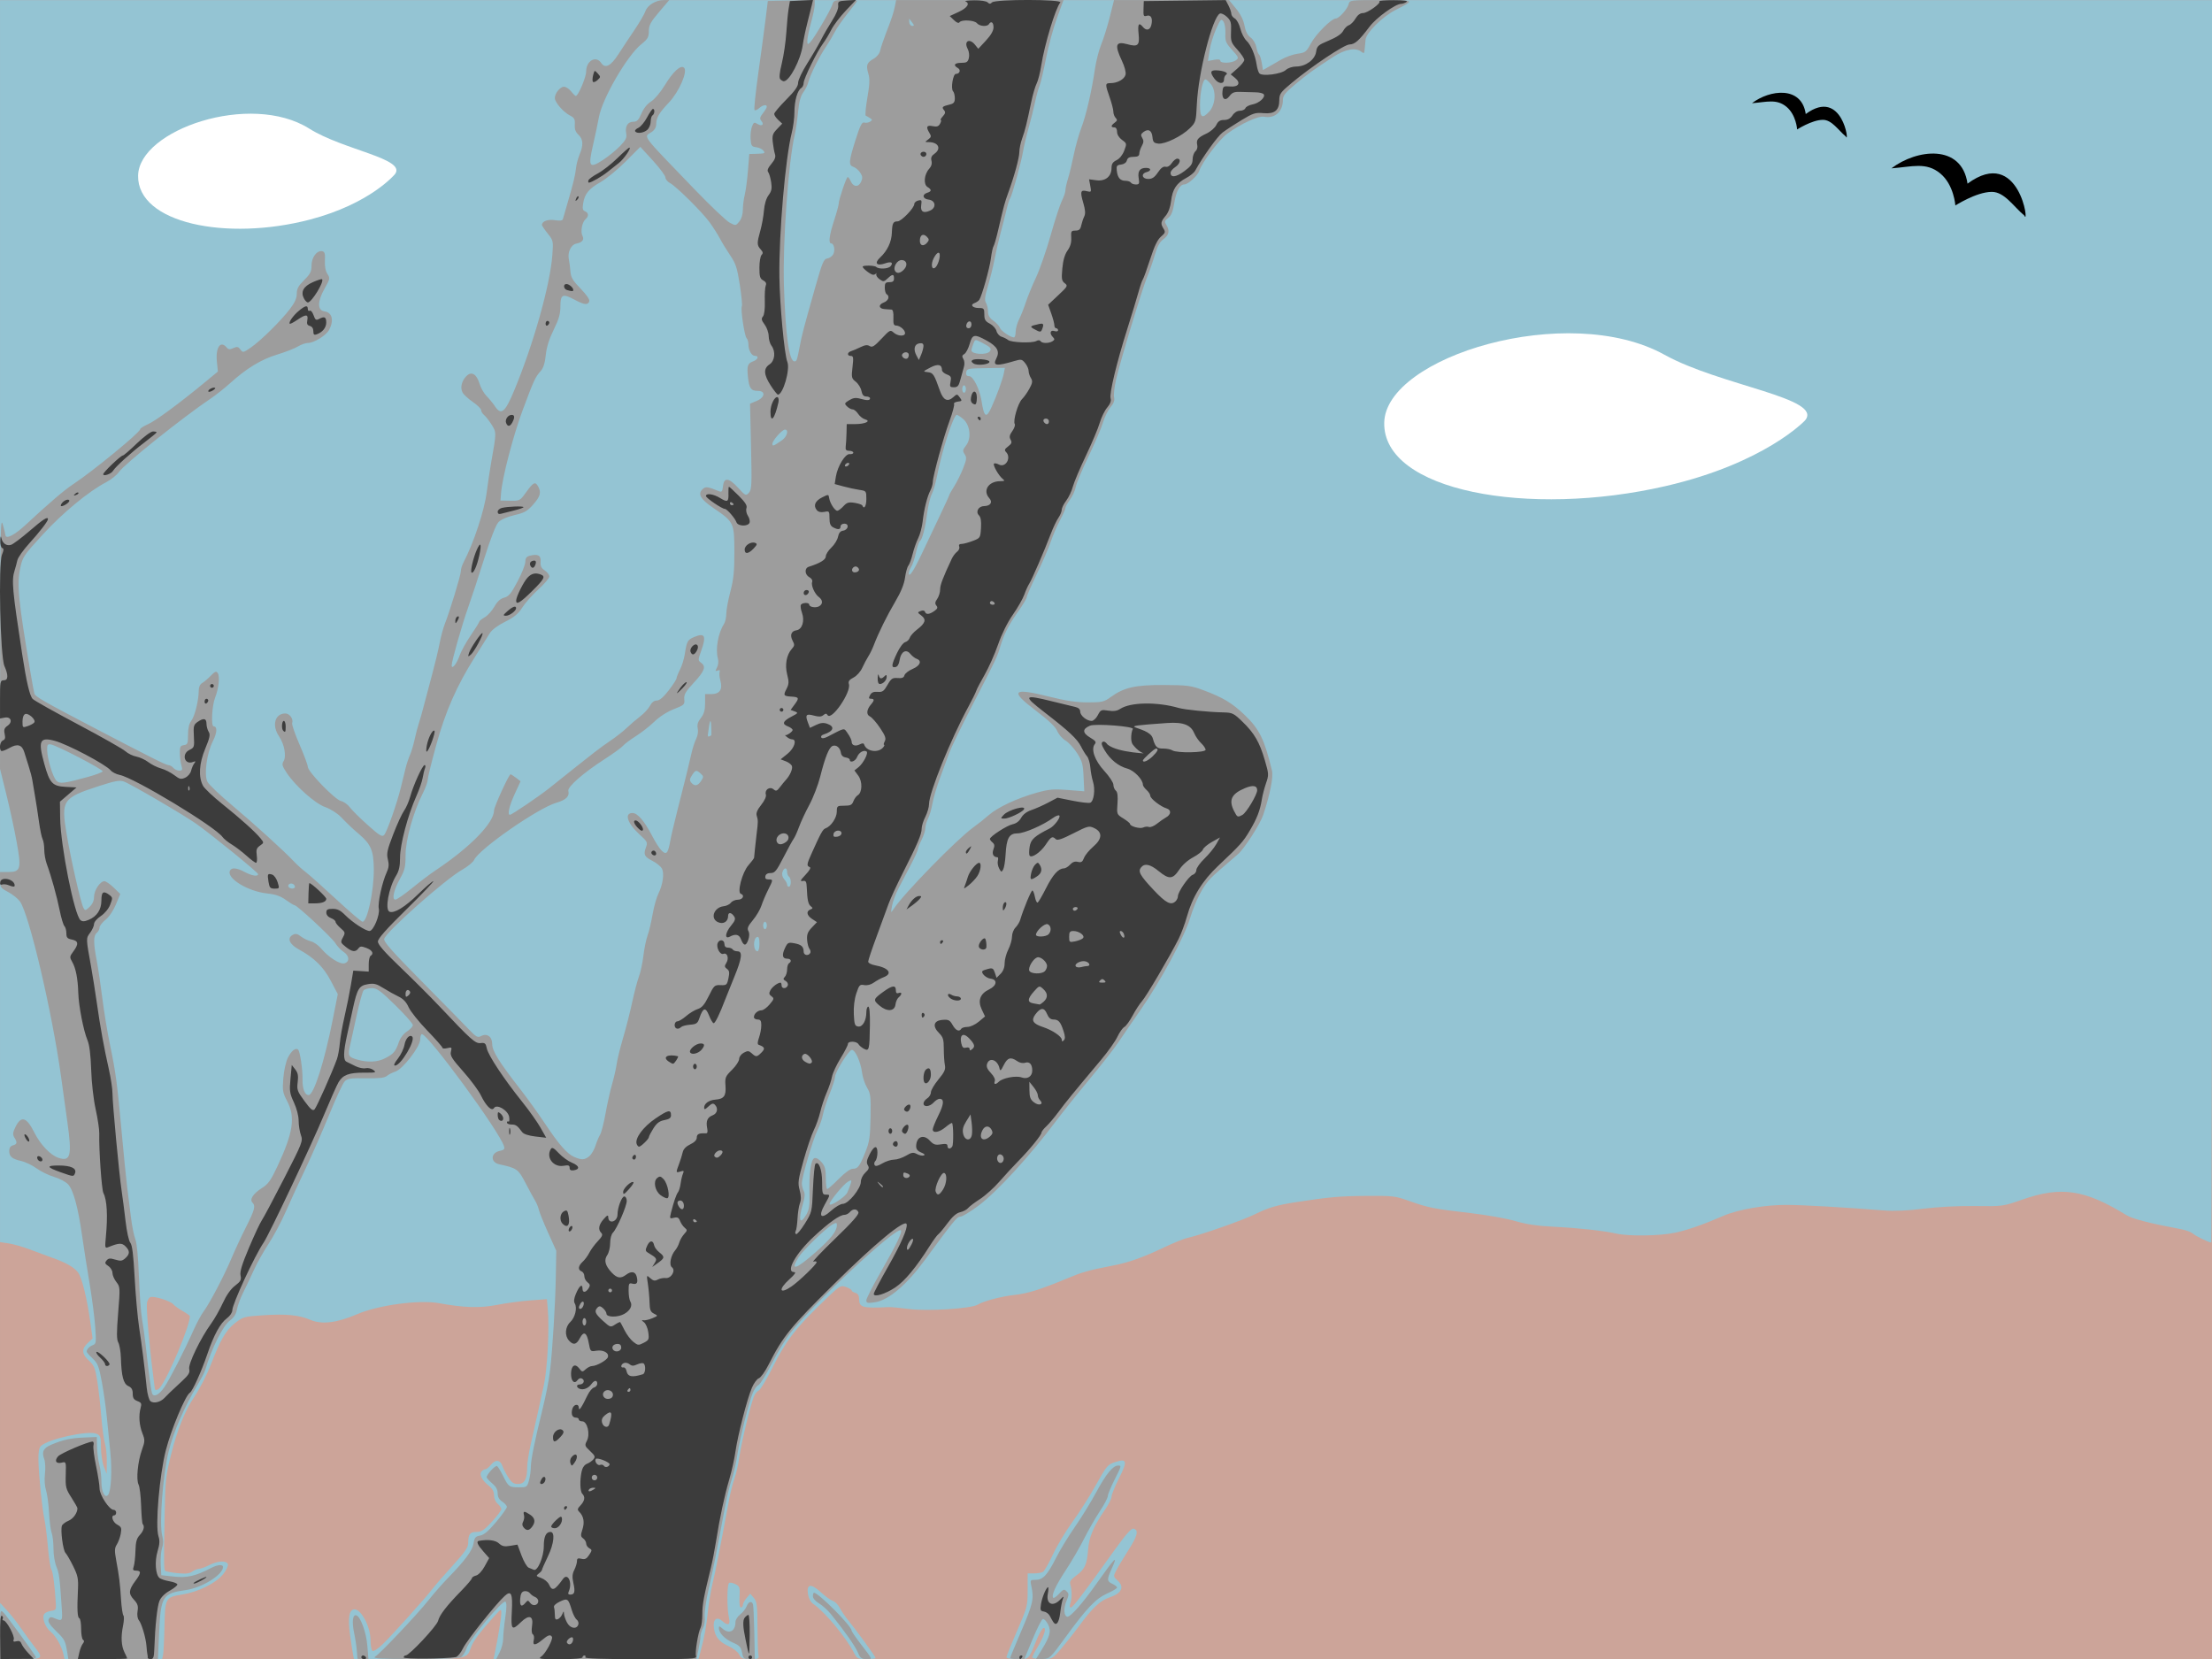 <?xml version="1.0" encoding="UTF-8"?>
<svg version="1.1" viewBox="0 0 600 450" xmlns="http://www.w3.org/2000/svg">
<rect x="0" y="0" width="600" height="450" fill="#808080" stroke="none"/>
<g transform="translate(.006 .028)">
<path d="m0 225v-225h300 300v225 225h-300-300v-225z" fill="#cca499"/>
<path d="m0.013 442.38 0.013-7.625 1.863 2.028c1.024 1.115 2.763 3.328 3.862 4.916 1.1 1.589 2.729 3.826 3.62 4.972 2.507 3.224 2.38 3.334-3.87 3.334h-5.5zm17.176 6.25c-0.548-2.28-2.083-4.969-3.45-6.045-1.525-1.2-2.475-3.943-1.692-4.887 0.29-0.349 1.129-0.704 1.865-0.789 1.19-0.138 1.327-0.348 1.236-1.905-0.279-4.761-0.809-8.808-1.219-9.319-0.251-0.313-0.671-3.013-0.931-6-0.261-2.987-0.693-6.444-0.96-7.681-0.619-2.87-1.529-11.806-1.619-15.906-0.047-2.156 0.159-3.384 0.65-3.875 1.933-1.933 12.917-4.342 15.153-3.323 1.029 0.469 1.156 0.873 1.161 3.691 0.003 1.74 0.353 4.064 0.777 5.164l0.771 2 0.035-3.253c0.019-1.789-0.209-4.039-0.507-5-0.298-0.961-0.739-4.222-0.981-7.247-0.242-3.025-0.732-7.353-1.089-9.618-0.568-3.599-0.854-4.305-2.269-5.597-1.959-1.789-2.05-3.183-0.315-4.791l1.304-1.209-0.606-4.393c-0.894-6.478-2.281-12.108-3.329-13.511-1.069-1.431-3.288-2.687-7.173-4.06-1.512-0.535-4.223-1.536-6.023-2.226-1.8-0.69-4.331-1.413-5.625-1.607l-2.352-0.353v-168.44-168.44h300 300v168.5c0 92.675-0.085 168.5-0.189 168.5-0.621 0-4.203-1.726-4.938-2.379-0.483-0.429-1.833-0.961-3-1.183-9.084-1.724-13.394-2.836-15.138-3.903-11.331-6.936-17.621-7.87-28.181-4.187-5.284 1.843-5.332 1.85-12.804 1.752-4.538-0.059-10.067 0.223-14 0.716-4.354 0.545-7.903 0.703-10.75 0.477-10.615-0.839-21.668-1.474-26.25-1.507-5.834-0.043-13.23 1.222-17.226 2.944-5.711 2.462-9.743 3.87-13.206 4.611-4.044 0.865-12.453 0.996-15.818 0.247-3.598-0.801-10.26-1.533-17-1.867-4.455-0.221-7.471-0.667-10.5-1.556-2.337-0.686-7.85-1.662-12.25-2.17-9.788-1.13-11.431-1.455-16.5-3.269-3.781-1.353-4.42-1.429-11.69-1.378-7.093 0.05-10.186 0.326-19.06 1.7-5.161 0.799-7.515 1.495-11.133 3.292-3.252 1.615-14.841 5.676-18.274 6.402-0.911 0.193-3.76 1.347-6.332 2.565-5.904 2.797-9.583 4.099-14.012 4.96-6.744 1.311-8.037 1.681-12.794 3.666-6.682 2.789-10.22 3.891-13.706 4.269-3.56 0.386-8.582 1.706-10.043 2.638-1.702 1.087-13.698 1.843-18.707 1.179-2.337-0.31-4.812-0.537-5.5-0.505-7.276 0.338-7.976 0.124-7.992-2.438-5e-3 -0.747-0.37-1.266-1.008-1.433-0.55-0.144-1-0.438-1-0.654 0-0.216-0.696-0.635-1.546-0.932-1.517-0.529-1.646-0.441-7.05 4.826-6.906 6.731-9.274 9.876-12.934 17.175-1.603 3.196-3.267 5.946-3.7 6.112-0.432 0.166-1.023 0.926-1.314 1.689-1.002 2.634-3.4 12.608-3.906 16.242-0.279 2.005-0.874 4.658-1.323 5.895s-1.109 3.825-1.467 5.75c-2.67 14.352-3.508 18.59-4.545 23-0.453 1.925-1.004 5.3-1.224 7.5-0.39 3.893-0.933 6.813-2.007 10.801l-0.525 1.949h-27.793-27.793l0.341-1.625c0.866-4.122 1.781-9.742 1.77-10.875-0.011-1.189-0.102-1.149-1.874 0.822-3.981 4.428-5.785 6.837-6.35 8.48-1.094 3.183-0.996 3.165-17.128 3.183l-14.615 0.016-0.235-1.125c-0.129-0.619-0.507-3.094-0.84-5.5-0.636-4.595-0.232-6.875 1.218-6.875 1.855 0 4.338 4.767 4.338 8.326 0 1.438 0.246 2.767 0.547 2.953s1.556-0.645 2.791-1.845c2.723-2.649 11.547-12.473 13.501-15.03 0.776-1.016 3.268-3.883 5.536-6.371 3.197-3.506 4.125-4.853 4.125-5.987 0-2.417 0.465-3.045 2.253-3.045 1.361 0 2.089-0.485 4.197-2.79 1.403-1.535 2.55-3.06 2.55-3.389 0-0.329-0.45-0.984-1-1.455-0.579-0.495-1-1.475-1-2.325 0-1.007-0.432-1.807-1.375-2.547-1.855-1.455-2.694-3.059-2.022-3.868 0.286-0.345 0.765-0.626 1.065-0.626s1.005-0.577 1.567-1.281c1.17-1.467 2.525-1.267 3.07 0.452 0.188 0.593 0.875 1.923 1.525 2.954 0.94 1.49 1.493 1.875 2.689 1.875 1.755 0 2.481-1.337 2.481-4.569 0-1.102 0.424-3.844 0.941-6.092 0.518-2.249 1.433-6.339 2.034-9.089s1.293-5.9 1.537-7c0.959-4.322 1.539-15.5 1.075-20.693l-0.241-2.693-4.548 0.338c-2.502 0.186-6.544 0.732-8.984 1.213-4.661 0.918-8.898 0.793-15.755-0.466-5.331-0.979-16.442 0.519-22.175 2.989-5.487 2.364-9.603 2.862-12.696 1.537-3.102-1.33-6.615-1.666-12.907-1.238-5.157 0.352-5.387 0.418-7.674 2.233-2.328 1.847-3.885 4.542-6.372 11.031-1.097 2.863-3.09 6.741-4.622 8.995-2.378 3.498-4.549 8.887-6.146 15.255-1.53 6.101-1.642 7.145-1.819 17-0.215 12.006-0.2 14.263 0.103 14.754 0.119 0.193 1.594 0.495 3.277 0.671 2.312 0.242 3.321 0.137 4.127-0.427 0.587-0.411 1.419-0.747 1.849-0.747 0.431 0 1.666-0.45 2.744-1 2.317-1.181 4.666-1.302 5.065-0.26 0.158 0.413-0.402 1.606-1.267 2.698-1.925 2.43-6.721 4.826-11.062 5.525-4.625 0.745-4.713 0.901-4.872 8.678-0.075 3.635-0.248 7.115-0.385 7.734l-0.249 1.125h-13.231-13.231zm26.187-72.25c2.307-2.897 8.125-16.779 8.125-19.386 0-0.168-0.871-0.794-1.935-1.392-1.064-0.598-2.216-1.426-2.56-1.841-0.751-0.905-5.26-2.319-6.22-1.95-0.375 0.144-0.792 0.838-0.927 1.543-0.242 1.267 0.653 11.881 1.614 19.151 0.273 2.062 0.503 3.919 0.512 4.125 0.024 0.587 0.841 0.44 1.391-0.25zm157.11 72.357c-0.373-0.698-1.593-1.677-2.709-2.177-2.696-1.207-3.809-2.553-4.138-5.006-0.317-2.362 0.764-3.239 2.29-1.859 1.508 1.365 2.244 1.034 1.812-0.814-0.615-2.626-0.576-9.332 0.054-9.575 0.307-0.118 1.096 0.06 1.754 0.395 1.083 0.551 1.182 0.879 1.043 3.457-0.095 1.764 0.048 2.848 0.375 2.848 0.291 0 0.528-0.313 0.528-0.695 0-0.382 0.45-1.226 1-1.875l1-1.18 0.962 1.134c0.84 0.99 0.967 1.976 0.996 7.75 0.018 3.639 0.135 7.122 0.259 7.741 0.209 1.041 0.047 1.125-2.161 1.125-2.043 0-2.485-0.182-3.066-1.268zm31.202-0.357c-2.196-4.281-7.977-11.23-11.128-13.375-0.665-0.453-1.219-1.489-1.397-2.616-0.445-2.81 0.815-2.988 3.518-0.497 1.193 1.1 2.655 2.154 3.248 2.342s1.444 1.058 1.891 1.932 1.468 2.377 2.269 3.34c2.05 2.464 7.407 9.841 7.407 10.201 0 0.165-1.119 0.299-2.487 0.299-2.302 0-2.549-0.121-3.321-1.625zm41.308 1.095c0-0.292 1.291-3.498 2.869-7.125 2.787-6.407 2.869-6.723 2.875-11.095l6e-3 -4.5h1.75c0.963 0 2.061-0.2 2.44-0.445 0.38-0.245 1.592-2.382 2.694-4.75 1.102-2.368 3.477-6.323 5.278-8.79 1.801-2.467 4.66-6.967 6.352-10 2.883-5.166 3.212-5.559 5.197-6.2 3.251-1.051 3.43-0.322 1.076 4.361-1.12 2.228-2.037 4.481-2.037 5.007 0 0.525-0.767 2.07-1.704 3.432-3.134 4.556-4.375 7.437-4.632 10.749-0.329 4.246-0.882 5.489-3.201 7.189-1.532 1.123-1.902 1.672-1.649 2.448 0.469 1.436 0.476 3.819 0.015 5.125-0.254 0.72-0.202 1.125 0.145 1.125 0.527 0 3.348-3.711 11.949-15.724 2.837-3.962 4.437-5.779 4.994-5.672 1.532 0.295 1.165 1.916-1.309 5.785-1.358 2.124-2.853 4.609-3.322 5.524-0.84 1.639-0.834 1.68 0.43 2.851 1.842 1.707 0.983 3.423-2.252 4.498-2.578 0.856-4.7 2.864-8.444 7.989-1.205 1.65-3.301 4.294-4.656 5.875-2.435 2.841-2.497 2.875-5.165 2.875-1.485 0-2.7-0.21-2.7-0.467 0-0.257 0.664-1.55 1.476-2.875 1.717-2.802 2.506-5.402 1.543-5.081-0.342 0.114-1.172 1.55-1.843 3.19-2.239 5.471-2 5.233-5.26 5.233-1.721 0-2.916-0.217-2.916-0.53z" fill="#94c4d3"/>
<path d="m0 443.23c0-6.56 0.028-6.742 0.918-5.875 0.795 0.775 7.723 10.272 8.767 12.019 0.289 0.483-0.766 0.625-4.656 0.625h-5.029zm18.229 4.894c-0.534-3.166-0.7-3.478-3.074-5.785-1.627-1.582-2.206-2.487-1.974-3.09 0.222-0.578 0.608-0.737 1.198-0.494 2.635 1.085 2.608 1.119 2.35-2.825-0.523-7.988-0.687-9.246-1.444-11.038-0.432-1.022-0.785-3.201-0.785-4.842s-0.22-3.563-0.489-4.271c-0.269-0.708-0.592-3.207-0.718-5.553-0.126-2.346-0.495-5.074-0.821-6.062-0.352-1.067-0.467-2.873-0.282-4.446 0.171-1.457 0.08-3.257-0.202-3.999-0.735-1.933-0.228-2.965 1.899-3.864 3.191-1.35 5.241-1.802 8.864-1.955l3.5-0.148 0.07 2.763c0.039 1.519 0.319 3.657 0.622 4.75 0.303 1.093 0.553 3.126 0.555 4.517 0.003 2.871 0.954 4.753 1.839 3.641 0.798-1.003 1.091-6.671 0.59-11.447-0.243-2.323-0.655-6.474-0.915-9.224s-0.883-7.205-1.385-9.899c-0.799-4.291-1.112-5.085-2.519-6.4-0.884-0.826-1.603-1.659-1.599-1.851 0.014-0.659 0.743-1.423 1.691-1.774 0.872-0.323 0.922-0.726 0.622-4.963-0.18-2.537-0.875-7.875-1.545-11.862-0.67-3.987-1.586-9.838-2.035-13-1.078-7.585-2.369-12.289-3.789-13.8-0.636-0.677-2.329-1.572-3.761-1.988-1.433-0.416-3.569-1.456-4.748-2.31-1.179-0.854-3.046-1.756-4.149-2.003-2.537-0.57-3.295-1.204-3.295-2.756 0-0.815 0.34-1.325 1-1.497 1.154-0.302 1.241-0.772 0.395-2.127-0.489-0.782-0.441-1.312 0.249-2.759 1.563-3.278 3.04-2.863 5.196 1.459 1.605 3.218 4.37 6.108 6.522 6.819 3.295 1.087 3.7-0.565 2.4-9.787-0.388-2.75-1.154-8.262-1.704-12.25-2.41-17.486-8.678-44.171-11.164-47.534-0.57-0.771-2.017-1.922-3.216-2.558-2.05-1.087-2.18-1.283-2.18-3.282v-2.126h2.261c3.342 0 3.58-0.874 2.241-8.239-0.592-3.256-1.847-9.034-2.789-12.84l-1.713-6.92 0.034-34.375c0.03-30.233 0.117-34.074 0.728-31.875 0.382 1.375 0.704 2.669 0.716 2.875 0.071 1.2 2.499-0.032 5.424-2.75 6.511-6.051 10.511-9.468 13.01-11.113 5.208-3.43 18.088-13.999 18.088-14.843 0-0.25 0.956-0.87 2.125-1.379 2.067-0.9 8.597-5.712 15.549-11.459l3.424-2.83-0.272-2.709c-0.385-3.841 0.989-5.821 2.65-3.819 0.472 0.569 0.858 0.604 1.82 0.166 1.018-0.464 1.335-0.4 1.908 0.384 0.662 0.905 0.768 0.885 2.842-0.541 2.668-1.834 8.079-7.165 10.579-10.425 1.33-1.733 1.875-2.944 1.875-4.164 0-1.344 0.438-2.154 2-3.7 1.663-1.647 2-2.313 2-3.961 0-2.203 1.473-4.164 2.906-3.868 0.672 0.139 0.819 0.66 0.721 2.551-0.079 1.519 0.166 2.817 0.677 3.598 0.76 1.16 0.721 1.363-0.78 4.023-1.952 3.459-1.962 5.869-0.024 6.141 2.09 0.293 2.637 2.392 1.299 4.98-0.794 1.536-4.121 3.595-5.808 3.595-0.618 0-1.825 0.428-2.682 0.952-0.857 0.524-3.389 1.51-5.625 2.191-4.356 1.328-8.295 3.72-12.731 7.733-1.486 1.344-3.828 3.202-5.202 4.128-7.695 5.181-23.534 17.858-25 20.009-0.55 0.807-2.112 2.051-3.471 2.764-4.764 2.5-11.761 8.277-17.193 14.195-5.112 5.569-5.463 6.089-6.079 8.99-0.969 4.567-0.566 8.715 2.776 28.537 0.44 2.612 0.908 5.139 1.039 5.614 0.224 0.814 2.619 2.188 15.927 9.141 15.672 8.187 19.772 10.245 20.419 10.245 0.39 0 0.989 0.338 1.331 0.75 0.342 0.412 1.069 0.75 1.615 0.75 0.847 0 0.934-0.203 0.594-1.375-0.22-0.756-0.413-2.275-0.429-3.375-0.025-1.704 0.137-2.024 1.095-2.16 1.005-0.143 1.125-0.442 1.125-2.808 0-1.789 0.295-3.035 0.909-3.84 0.939-1.232 1.996-5.563 1.999-8.188 1e-3 -0.923 0.348-1.689 0.907-2 0.498-0.277 1.548-1.165 2.333-1.973 1.172-1.205 1.514-1.34 1.906-0.75 0.624 0.938 0.275 4.199-0.72 6.718-0.847 2.144-1.126 7.75-0.387 7.75 1.048 0 0.955 1.727-0.217 4.041-1.662 3.28-2.435 9.111-1.458 11 0.386 0.746 3.344 3.571 6.575 6.279 6.027 5.051 14.239 12.507 16.904 15.347 0.825 0.879 2.288 2.197 3.25 2.927 0.963 0.731 4.675 4.043 8.25 7.361 3.575 3.318 6.764 6.035 7.086 6.038 1.303 0.014 3.104-8.383 3.055-14.244-0.042-5.036-0.768-6.76-4.01-9.521-1.898-1.617-2.43-2.12-4.996-4.729-0.947-0.963-2.827-2.135-4.179-2.607-2.747-0.957-8.048-5.675-10.461-9.308-1.209-1.821-1.342-2.317-0.836-3.127 0.828-1.325 0.23-4.612-1.229-6.762-2.011-2.964-1.116-6.196 1.716-6.196 1.161 0 2.252 1.528 1.847 2.589-0.139 0.364 0.762 2.996 2.002 5.85 1.24 2.854 2.254 5.578 2.254 6.054 0 1.304 7.374 8.899 8.983 9.253 0.75 0.165 1.823 0.922 2.386 1.683 0.563 0.761 2.746 2.926 4.851 4.81 3.241 2.901 3.927 3.318 4.475 2.718 0.783-0.856 3.459-8.47 4.554-12.958 0.436-1.788 1.017-4.15 1.289-5.25s0.799-2.675 1.17-3.5c0.371-0.825 0.941-2.737 1.268-4.25 0.327-1.512 0.827-3.425 1.111-4.25 0.285-0.825 0.922-3.075 1.415-5s1.508-5.75 2.255-8.5c0.747-2.75 1.636-6.463 1.977-8.25 0.341-1.788 0.973-4.15 1.406-5.25 1.407-3.579 4.359-13.282 4.359-14.327 0-0.56 0.315-1.616 0.7-2.346 2.767-5.244 5.711-14.167 6.333-19.193 0.281-2.274 0.833-5.934 1.225-8.134 1.418-7.951 1.418-7.99 0.096-10.085-0.67-1.061-1.586-2.235-2.036-2.608-0.45-0.373-0.818-0.978-0.818-1.344s-1.009-1.359-2.243-2.208c-1.233-0.849-2.49-2.005-2.792-2.571-0.688-1.286-0.244-3.155 1.059-4.459 1.376-1.376 2.76-0.562 3.555 2.09 0.338 1.127 1.205 2.643 1.927 3.367 0.722 0.724 1.724 1.947 2.227 2.717 1.683 2.577 2.75 1.725 5.198-4.15 5.218-12.52 9.779-28.663 10.383-36.75 0.293-3.923 0.269-4.037-1.258-5.944-0.856-1.069-1.557-2.11-1.557-2.314 0-1.002 1.622-1.601 3.515-1.298 1.422 0.227 2.059 0.136 2.179-0.312 0.093-0.348 0.664-2.32 1.267-4.383 1.57-5.363 2.089-7.511 2.295-9.5 0.1-0.963 0.533-2.587 0.962-3.609 1.074-2.558 0.978-4.168-0.321-5.378-0.789-0.735-1.069-1.516-0.986-2.749 0.098-1.453-0.112-1.841-1.339-2.475-1.792-0.926-4.074-3.568-4.074-4.715 0-1.295 1.442-3.073 2.492-3.073 0.514 0 1.378 0.562 1.919 1.25s1.116 1.25 1.278 1.25c0.663 0 2.812-5.087 2.812-6.656 0-2.901 2.68-4.395 4.086-2.278 1.076 1.621 2.619 0.813 4.723-2.473 1.001-1.564 2.928-4.474 4.281-6.467 1.353-1.993 2.694-4.293 2.979-5.11 0.582-1.668 2.825-3.016 5.02-3.016h1.436l-2.763 3.257c-2.3 2.711-2.763 3.577-2.763 5.166 0 1.635-0.295 2.147-2.056 3.562-3.833 3.08-10.58 14.713-11.496 19.821-0.29 1.62-1.008 5.023-1.596 7.562-1.362 5.889-1.006 6.411 2.72 3.992 1.472-0.956 3.55-2.648 4.617-3.761 1.579-1.647 1.89-2.286 1.671-3.431-0.363-1.898 0.408-3.167 1.924-3.167 1.005 0 1.439-0.44 2.213-2.245 0.595-1.388 1.589-2.627 2.605-3.244 0.922-0.561 2.541-2.473 3.689-4.359 2.328-3.821 4.38-5.679 5.28-4.778 1.014 1.014-1.39 6.528-4.09 9.377-2.726 2.877-3.483 4.172-3.483 5.956 0 0.804-0.459 1.572-1.25 2.09-2.2 1.441-3.147 0.179 11.682 15.567 4.3 4.462 8.567 8.512 9.481 9 1.643 0.876 1.675 0.872 2.625-0.294 0.588-0.721 0.962-1.949 0.962-3.154 0-1.085 0.231-2.917 0.514-4.07 0.283-1.153 0.676-4.121 0.875-6.596l0.361-4.5 1.75-0.044c2.538-0.064 2.685-0.131 2.025-0.926-0.329-0.396-1.2-0.79-1.936-0.875-1.176-0.136-1.357-0.4-1.488-2.184-0.082-1.116 0.083-2.639 0.366-3.385 0.454-1.195 0.632-1.283 1.501-0.74 1.205 0.752 1.906 0.207 1.054-0.819-0.504-0.608-0.424-0.995 0.429-2.079 0.577-0.733 1.048-1.528 1.048-1.765 0-0.704-1.103-0.495-2.089 0.398-0.505 0.457-1.066 0.682-1.247 0.501-0.181-0.181 0.28-4.661 1.025-9.955s1.633-11.876 1.972-14.626l0.618-5 12.72-0.28v1.271c0 0.699-0.45 2.895-1 4.88-0.55 1.985-1 4.168-1 4.851 0 1.121 0.075 1.167 0.774 0.468 1.078-1.078 5.688-8.948 6.043-10.315 0.264-1.019 0.593-1.125 3.487-1.125 1.758 0 3.196 0.098 3.196 0.217s-1.145 1.638-2.545 3.375c-1.4 1.737-3.006 4.058-3.568 5.158-0.563 1.1-1.637 2.9-2.388 4-1.75 2.564-4.255 7.589-4.698 9.425-0.189 0.784-0.816 2.064-1.393 2.845-0.739 0.999-1.159 2.575-1.42 5.325-0.204 2.148-0.61 4.918-0.902 6.155-1.722 7.282-3.301 29.307-2.934 40.93 0.428 13.557 1.401 20.57 2.855 20.57 0.609 0 0.688-0.229 1.467-4.25 0.634-3.273 0.897-4.273 4.141-15.75 1.92-6.792 2.326-7.77 3.29-7.91 0.605-0.088 1.336-0.603 1.626-1.144 0.565-1.056 0.204-2.946-0.562-2.946-0.797 0-0.517-2.216 0.784-6.202 0.688-2.106 1.25-4.155 1.25-4.553 0-1.071 2.09-7.245 2.452-7.245 0.171 0 0.533 0.505 0.805 1.122 0.71 1.614 2.116 1.706 2.809 0.184 0.466-1.022 0.422-1.502-0.231-2.498-0.444-0.678-1.264-1.377-1.821-1.554-1.371-0.435-1.29-1.496 0.557-7.323 1.248-3.935 1.736-4.903 2.375-4.704 0.442 0.137 1.142 0.03 1.554-0.239 0.667-0.434 0.667-0.543 0-0.98-0.412-0.271-0.928-0.555-1.145-0.632-0.217-0.077-0.028-2.268 0.421-4.869 0.635-3.68 0.694-5.137 0.266-6.566-0.679-2.267-0.43-2.96 1.448-4.032 0.879-0.502 1.596-1.41 1.777-2.25 0.166-0.775 0.825-2.759 1.463-4.409 1.701-4.398 2.171-5.815 2.529-7.625l0.321-1.625h22.701 22.701l-1.78 4.875c-0.979 2.681-2.307 7.575-2.951 10.875-0.644 3.3-1.441 6.675-1.772 7.5-0.33 0.825-0.885 2.85-1.232 4.5s-1.134 4.8-1.749 7c-0.614 2.2-1.28 5.013-1.479 6.25-0.456 2.837-3.001 12.083-3.509 12.75-0.209 0.275-0.67 1.738-1.024 3.25-0.354 1.512-1.069 4.325-1.59 6.25s-1.245 5.075-1.61 7c-0.365 1.925-1.165 5.18-1.778 7.232-0.855 2.865-0.986 3.938-0.561 4.618 0.304 0.487 0.553 1.548 0.553 2.358 0 1.059 0.413 1.767 1.47 2.52 0.809 0.576 1.596 1.435 1.749 1.909 0.268 0.83 2.875 2.612 3.821 2.612 0.253 0 0.459-0.684 0.459-1.52s0.419-2.355 0.931-3.375c0.512-1.02 1.333-3.093 1.823-4.605s1.736-4.55 2.767-6.75c1.031-2.2 2.825-7.375 3.987-11.5s2.535-8.335 3.052-9.355c0.517-1.02 0.94-2.274 0.94-2.786 0-0.512 0.313-1.927 0.695-3.145 0.382-1.218 1.087-4.127 1.565-6.464 0.478-2.337 1.393-5.613 2.032-7.279 1.306-3.403 2.834-9.986 3.708-15.971 0.321-2.2 1.098-5.237 1.726-6.75s1.664-4.831 2.301-7.375l1.159-4.625h15.596 15.596l1.884 2.299c1.228 1.498 2.034 3.109 2.314 4.625 0.29 1.566 0.831 2.621 1.659 3.23 0.702 0.516 1.368 1.645 1.553 2.631 0.178 0.949 0.504 1.837 0.724 1.973 0.22 0.136 0.551 1.142 0.736 2.235l0.336 1.988 1.333-0.757c0.733-0.416 2.345-1.346 3.583-2.066 1.238-0.72 3.262-1.444 4.499-1.609 2.082-0.277 2.349-0.485 3.589-2.8 1.341-2.503 5.59-6.75 6.753-6.75 0.866 0 3.132-2.524 3.479-3.875 0.285-1.112 0.387-1.125 8.859-1.117 9.341 0.008 9.227-0.075 3.755 2.74-3.51 1.805-7.863 6.145-8.02 7.994-0.156 1.841-0.272 3.004-0.344 3.445-0.039 0.24-0.375 0.183-0.748-0.126-1.565-1.299-4.455-0.766-7.823 1.444-5.721 3.753-6.686 4.45-10.125 7.315-2.706 2.254-3.375 3.091-3.375 4.223 0 3.221-2.178 5.168-5.145 4.601-1.522-0.291-6.352 1.94-9.956 4.599-2.256 1.664-6.877 7.809-7.604 10.112-0.392 1.24-3.035 3.647-4.006 3.647-1.241 0-2.236 1.808-2.75 4.997-0.384 2.387-0.818 3.461-1.655 4.097-0.978 0.744-1.048 1.001-0.509 1.877 0.978 1.589 0.744 2.753-0.779 3.879-0.999 0.739-1.669 1.954-2.325 4.219-0.506 1.75-1.434 4.419-2.061 5.931-1.407 3.395-7.327 22.922-8.463 27.918-0.459 2.017-0.702 4.194-0.541 4.837 0.206 0.819-0.086 1.619-0.974 2.675-0.697 0.828-1.618 2.702-2.048 4.163-0.429 1.461-2.189 5.582-3.91 9.157-1.721 3.575-3.278 7.304-3.458 8.286-0.181 0.982-0.888 2.545-1.573 3.472-0.684 0.927-1.244 1.948-1.244 2.269 0 0.32-0.665 1.828-1.477 3.35-0.812 1.522-1.942 4.147-2.51 5.833-0.568 1.686-2.266 5.621-3.773 8.744s-2.74 5.946-2.74 6.273-0.985 1.984-2.189 3.684c-2.663 3.758-3.962 6.284-4.954 9.633-0.867 2.923-0.951 3.101-7.838 16.457-2.836 5.5-5.559 11.125-6.051 12.5-0.492 1.375-1.609 4.412-2.481 6.75s-1.796 5.456-2.051 6.93c-0.256 1.474-0.795 3.319-1.199 4.1-0.404 0.781-0.734 1.946-0.734 2.589s-0.45 2.052-1 3.131-1 2.222-1 2.541-0.869 2.24-1.931 4.269-2.558 4.891-3.325 6.358c-0.767 1.468-1.562 3.605-1.766 4.75-0.368 2.059-0.364 2.068 0.45 0.839 2.78-4.199 17.141-18.903 21.572-22.087 1.238-0.889 3.128-2.391 4.202-3.337 2.401-2.116 7.752-4.618 12.998-6.079 3.357-0.935 4.622-1.046 8.431-0.745l4.481 0.355-0.181-3.944c-0.156-3.414-0.395-4.279-1.778-6.433-0.879-1.369-2.288-2.897-3.132-3.396-0.844-0.498-1.847-1.655-2.229-2.569-0.474-1.134-2.31-2.886-5.772-5.508-7.235-5.479-6.421-6.325 3.659-3.803 4.446 1.113 7.312 1.537 10.383 1.537 3.875 0 4.412-0.124 6.215-1.432 3.621-2.628 6.673-3.319 14.474-3.28 6.39 0.033 7.327 0.158 10.75 1.435 5.236 1.953 7.795 3.495 11.165 6.73 3.958 3.798 5.326 6.593 7.362 15.038 0.416 1.726-0.489 6.339-2.354 11.995-0.811 2.459-5.155 9.232-6.851 10.68-4.77 4.074-6.114 5.258-7.335 6.463-2.091 2.063-4.196 6.109-5.657 10.87-1.607 5.234-8.053 17.169-13.503 25-2.201 3.163-4.902 7.1-6.002 8.75s-4.617 6.15-7.817 10c-3.199 3.85-7.25 8.912-9.003 11.25-7.246 9.667-16.083 19.301-21.175 23.087-2.155 1.602-4.331 2.913-4.835 2.913-0.897 0-1.813 1.12-9.634 11.779-4.919 6.704-9.867 10.897-13.487 11.432-2.058 0.304-2.375 0.234-2.375-0.52 0-0.478 1.753-3.924 3.896-7.656 4.196-7.308 5.925-10.881 5.481-11.325-1.155-1.155-23.868 19.951-30.086 27.958-1.222 1.573-3.471 5.303-4.998 8.289-1.527 2.986-3.128 5.563-3.558 5.728-0.43 0.165-1.114 1.096-1.52 2.069-1.076 2.575-3.526 12.393-4.179 16.745-0.309 2.062-1.005 5.1-1.546 6.75s-1.296 4.688-1.677 6.75-1.062 5.662-1.513 8-1.034 5.375-1.296 6.75-1.06 5.088-1.774 8.25-1.197 6.553-1.073 7.536c0.124 0.988-0.076 2.328-0.448 3-0.37 0.668-0.681 1.71-0.69 2.315-0.01 0.605-0.261 2.236-0.559 3.625l-0.541 2.525h-27.155-27.155l0.946-1.856c0.52-1.021 0.946-2.699 0.946-3.73s0.255-3.586 0.566-5.678c0.376-2.529 0.399-3.972 0.067-4.303-0.681-0.681-9.782 10.224-10.595 12.696-0.34 1.033-1.036 2.102-1.545 2.375-0.54 0.289-5.793 0.489-12.585 0.478-9.366-0.014-11.461-0.137-10.658-0.625 1.401-0.851 11.489-11.518 14.5-15.333 1.375-1.742 3.765-4.469 5.312-6.06 4.669-4.803 6.585-7.402 6.904-9.364 0.253-1.555 0.529-1.883 1.768-2.098 1.046-0.181 2.303-1.248 4.367-3.705 1.594-1.898 2.898-3.728 2.898-4.067s-0.562-0.984-1.25-1.435c-0.856-0.561-1.25-1.274-1.25-2.263 0-0.991-0.471-1.84-1.5-2.706-0.825-0.694-1.492-1.445-1.482-1.669 0.035-0.785 2.376-3.282 2.82-3.008 0.247 0.152 0.985 1.362 1.64 2.689 1.453 2.94 1.648 3.078 4.347 3.078 2.051 0 2.175-0.085 2.66-1.833 0.28-1.008 0.51-2.679 0.512-3.713 2e-3 -1.819 1.065-7.106 2.989-14.87 1.147-4.63 1.916-8.551 2.256-11.5 0.643-5.579 1.401-17.901 1.523-24.75l0.133-7.5-2.167-4.787c-1.192-2.633-2.33-5.445-2.528-6.25s-0.645-1.913-0.993-2.463c-0.348-0.55-1.51-2.688-2.583-4.75-2.046-3.931-2.366-4.163-7.196-5.206-2.454-0.53-2.349-3.135 0.146-3.634 1.191-0.238 1.391-0.474 1.122-1.322-1.298-4.09-20.546-30.337-22.248-30.337-0.248 0-0.451 0.636-0.451 1.414 0 1.955-4.741 8.09-6.75 8.735-0.825 0.265-1.866 0.799-2.313 1.187-0.596 0.518-2.11 0.684-5.675 0.624-4.163-0.07-4.992 0.052-5.766 0.854-0.497 0.515-2.368 4.536-4.157 8.936-1.789 4.4-4.699 11.038-6.466 14.75s-4.182 8.962-5.365 11.665-3.265 6.603-4.626 8.668c-1.361 2.064-3.152 5.252-3.981 7.085-0.829 1.833-2.131 4.57-2.893 6.082-0.763 1.512-1.537 3.595-1.72 4.627-0.228 1.283-0.817 2.232-1.861 3-1.956 1.437-4.934 7.39-6.8 13.592-0.16 0.533-1.04 2.221-1.956 3.75-3.686 6.16-6.602 12.878-7.935 18.281-1.558 6.314-2.567 19.661-1.723 22.796 0.326 1.211 0.313 2.306-0.04 3.318-0.29 0.83-0.458 2.832-0.375 4.448l0.152 2.938 3.454 0.381c3.548 0.392 5.934-0.162 10.046-2.333 1.717-0.907 3.25-1.039 3.25-0.28 0 2.108-5.67 5.637-10.06 6.261-6.376 0.906-6.818 1.618-7.278 11.729l-0.318 6.993h-12.15-12.15zm26.338-71.878c1.485-2.178 5.47-9.958 7.932-15.485 0.854-1.918 2.062-4.168 2.683-5 1.659-2.221 5.565-9.652 7.561-14.387 0.957-2.269 2.756-6.137 3.998-8.594 2.352-4.653 2.626-5.714 1.712-6.628-0.829-0.829 0.249-2.454 2.62-3.95 1.683-1.062 2.41-2.092 4.238-6.005 4.212-9.014 4.834-13.227 2.584-17.517-1.223-2.332-1.32-2.909-1.052-6.25 0.166-2.063 0.714-4.516 1.248-5.58 0.932-1.858 2.133-2.792 2.77-2.155 0.516 0.516 1.238 5.356 1.188 7.966-0.051 2.627 0.603 4.339 1.656 4.339 1.407 0 4.269-8.966 6.564-20.564l1.348-6.814-1.887-3.591c-1.991-3.789-4.519-6.274-8.677-8.53-2.578-1.399-3.274-3.079-1.638-3.955 0.758-0.406 1.25-0.308 2.195 0.435 0.67 0.527 1.875 1.117 2.678 1.31s2.059 1.063 2.79 1.931c2.067 2.456 5.178 4.423 6.387 4.039 1.44-0.457 1.291-2.069-0.286-3.103-0.726-0.476-1.728-1.535-2.226-2.354-0.913-1.502-10.38-10.303-11.083-10.304-0.209-3.3e-4 -1.265-0.642-2.348-1.427-1.431-1.037-2.8-1.513-5.015-1.744-5.169-0.54-10.976-4.028-10.177-6.112 0.383-0.998 1.839-0.896 4.038 0.282 1.941 1.04 3.631 1.308 3.631 0.575 0-0.448-12.421-10.561-16.725-13.617-3.364-2.388-17.891-10.876-19.687-11.502-1.153-0.402-2.428-0.169-6.753 1.233-9.862 3.197-10.309 3.857-8.78 12.966 1.157 6.894 3.824 18.627 4.55 20.017 0.458 0.877 0.54 0.867 1.689-0.212 0.787-0.739 1.207-1.689 1.207-2.73 0-1.752 1.647-4.23 2.811-4.23 0.406 0 1.54 0.778 2.52 1.73l1.781 1.73-1.18 2.848c-0.691 1.668-1.854 3.385-2.806 4.145-0.894 0.713-1.626 1.663-1.626 2.111-7e-6 0.448-0.338 1.094-0.75 1.436-0.94 0.78-0.947 2.698-0.029 7.489 0.397 2.069 1.084 6.686 1.528 10.261s1.369 9.2 2.056 12.5c1.602 7.694 1.993 10.624 3.204 24 0.548 6.05 1.214 12.688 1.481 14.75 0.267 2.062 0.722 5.708 1.012 8.101 0.29 2.393 0.828 5.093 1.196 6 0.414 1.02 0.785 4.894 0.974 10.149 0.168 4.675 0.545 9.85 0.84 11.5s0.733 4.8 0.974 7c0.884 8.051 1.545 12.899 1.822 13.347 0.553 0.894 1.913 0.121 3.257-1.849zm176.64-36.591c4.208-3.709 5.79-5.73 5.79-7.4 0-0.659-0.183-0.694-1.09-0.209-1.773 0.949-8.069 7.002-9.283 8.925-2.451 3.881-0.765 3.397 4.583-1.316zm-2.484-10.251c0.743-1.257 0.92-2.445 0.84-5.625-0.14-5.536 0.376-9.29 1.325-9.654 0.469-0.18 1.221 0.235 1.937 1.068 0.944 1.098 1.171 1.938 1.171 4.334 0 1.635 0.176 2.972 0.392 2.972 0.216 0 1.614-1.238 3.108-2.75 1.627-1.648 3.149-2.75 3.797-2.75 1.395 0 1.828-0.57 3.411-4.479 1.134-2.801 1.323-4.06 1.425-9.5 0.106-5.629 9e-3 -6.45-0.943-8.021-0.583-0.963-1.197-2.811-1.363-4.108-0.368-2.871-1.839-6.142-2.761-6.142-0.804 0-4.565 6.038-4.565 7.328 0 0.493-0.658 2.552-1.462 4.576-0.804 2.024-1.622 4.561-1.818 5.638-0.196 1.077-0.858 2.971-1.47 4.208-1.246 2.517-4.25 12.736-4.25 14.455 0 0.611 0.233 1.547 0.519 2.08 0.376 0.703 0.308 1.68-0.25 3.558-1.308 4.405-0.824 5.828 0.957 2.813zm11.095-5.943c0.314-0.667 0.729-1.739 0.922-2.381 0.32-1.064 0.258-1.118-0.7-0.605-1.14 0.61-5.043 5.318-5.043 6.083 0 0.86 4.241-1.864 4.821-3.096zm-70.004-9.849c0.587-0.475 1.352-1.764 1.701-2.864 0.349-1.1 0.914-2.45 1.257-3s1.006-3.138 1.473-5.75c0.467-2.612 1.272-6.213 1.789-8s1.079-4.263 1.25-5.5c0.171-1.238 0.946-4.388 1.722-7 0.776-2.612 1.887-6.962 2.467-9.666s1.409-5.854 1.842-7c0.432-1.146 0.97-3.659 1.196-5.584 0.225-1.925 0.734-4.4 1.131-5.5s1.012-3.688 1.368-5.75 1.055-4.573 1.554-5.579c1.236-2.494 1.668-5.548 0.969-6.853-0.313-0.586-1.442-1.51-2.507-2.053-2.264-1.155-2.548-1.73-1.818-3.688 0.504-1.35 0.392-1.577-1.736-3.51-3.3-2.998-4.225-5.817-1.91-5.817 1.355 0 3.163 2.086 5.251 6.06 2.118 4.03 3.521 5.513 4.19 4.431 0.245-0.396 0.589-1.625 0.765-2.73 0.176-1.106 1.068-4.935 1.982-8.51 2.058-8.049 3.098-12.267 3.821-15.5 0.307-1.375 0.881-3.135 1.275-3.912 0.412-0.812 0.588-1.994 0.414-2.783-0.218-0.993 0.015-1.774 0.843-2.829 0.847-1.079 1.145-2.11 1.145-3.967v-2.509h1.664c2.275 0 3.146-1.243 2.502-3.575-0.268-0.971-0.37-2.072-0.227-2.445 0.175-0.456 3e-3 -0.58-0.522-0.379-0.668 0.256-0.695 0.136-0.182-0.822 0.355-0.664 0.452-1.665 0.236-2.451-0.698-2.543 0.069-6.902 1.638-9.315 0.353-0.542 0.642-1.805 0.642-2.806 0-1.001 0.497-3.707 1.104-6.014 0.879-3.338 1.101-5.548 1.088-10.832-0.019-7.852-0.115-8.053-5.617-11.79-3.71-2.521-4.474-3.952-2.835-5.313 0.717-0.595 1.347-0.49 4.351 0.73 0.672 0.273 0.872 9e-3 1-1.32 0.242-2.517 1.564-2.414 4.074 0.319 2.053 2.236 2.159 2.286 2.972 1.387 0.757-0.837 0.816-2.117 0.573-12.542l-0.27-11.61 1.78-0.744c2.3-0.961 2.522-2.731 0.342-2.731-1.865 0-2.367-0.702-2.683-3.75-0.317-3.061-0.108-3.687 1.424-4.27 1.317-0.501 1.625-1.48 0.465-1.48-0.9 0-1.768-1.53-1.768-3.117 0-0.651-0.22-1.403-0.49-1.673-0.581-0.581-1.687-8.019-1.289-8.664 0.152-0.245-0.099-2.864-0.556-5.819-0.704-4.552-1.096-5.763-2.565-7.925-0.954-1.404-2.21-3.457-2.792-4.562-0.582-1.105-1.846-3.098-2.809-4.429-2.041-2.821-9.053-9.771-10.799-10.703-0.661-0.353-1.206-1.028-1.211-1.5-6e-3 -0.472-1.539-2.532-3.408-4.576l-3.398-3.717-3.982 3.982c-2.19 2.19-5.263 4.705-6.828 5.588-3.175 1.792-4.281 3.154-4.71 5.801-0.224 1.379-0.103 1.866 0.523 2.106 0.995 0.382 1.053 1.385 0.124 2.155-0.936 0.777-1.412 3.425-0.816 4.538 0.545 1.018-0.089 1.782-1.731 2.087-1.361 0.253-2.357 2.348-1.983 4.174 0.169 0.825 0.369 2.362 0.445 3.416 0.111 1.543 0.649 2.442 2.763 4.617 1.673 1.722 2.52 2.976 2.335 3.459-0.408 1.064-1.313 0.949-4.072-0.517-3.169-1.685-3.751-1.393-3.751 1.88 0 2.024-0.423 3.491-1.82 6.32-1.232 2.494-1.927 4.712-2.15 6.865-0.226 2.181-0.656 3.54-1.367 4.321-1.463 1.605-1.897 2.548-4.92 10.681-2.576 6.93-5.523 18.26-5.841 22.458l-0.152 2 2.631 0.051c2.594 0.05 2.656 0.017 4.374-2.375 1.914-2.664 2.452-2.907 3.227-1.459 0.863 1.613 0.56 2.686-1.379 4.887-1.562 1.773-2.36 2.222-5.069 2.852-1.957 0.455-3.65 1.197-4.326 1.896-0.703 0.726-2.125 4.363-3.87 9.898-1.518 4.812-3.482 10.775-4.364 13.25-1.639 4.595-4.442 14.449-4.463 15.686-0.022 1.315 1.385-0.408 2.139-2.619 0.398-1.167 1.764-3.642 3.036-5.501 1.272-1.859 2.315-3.534 2.317-3.723 1e-3 -0.189 0.658-0.716 1.458-1.171 0.8-0.455 1.98-1.754 2.622-2.885 0.803-1.416 1.635-2.177 2.667-2.441 1.228-0.314 1.882-1.106 3.608-4.365 1.159-2.19 2.116-4.596 2.125-5.347 0.013-1.02 0.323-1.442 1.228-1.669 2.203-0.553 3.051-0.081 2.92 1.625-0.091 1.179 0.18 1.748 1.125 2.367 0.685 0.449 1.245 1.183 1.245 1.631s-1.33 2.019-2.955 3.489c-1.625 1.471-3.594 3.687-4.375 4.925-1.087 1.723-2.183 2.632-4.67 3.874-2.009 1.003-3.598 2.195-4.162 3.123-0.502 0.825-2.264 3.638-3.917 6.25-5.043 7.971-8.075 14.859-10.62 24.126-1.265 4.607-2.301 8.833-2.301 9.392s-0.582 2.164-1.294 3.568c-2.582 5.095-4.707 12.659-4.707 16.757 0 3.24-0.207 4.154-1.436 6.346-1.75 3.122-2.366 5.811-1.331 5.811 0.389 0 2.43-1.406 4.535-3.125 2.105-1.719 5.01-3.913 6.455-4.875 9.313-6.201 15.777-12.842 15.777-16.21 0-0.973 4.044-9.797 4.481-9.779 0.148 6e-3 0.818 0.434 1.49 0.95l1.222 0.939-1.597 3.465c-1.468 3.184-2.032 5.635-1.299 5.635 0.519 0 8.346-5.323 10.952-7.448 1.375-1.121 4.148-3.336 6.163-4.92 2.014-1.585 4.602-3.627 5.75-4.537 1.148-0.91 3.212-2.409 4.587-3.33 1.375-0.921 3.288-2.428 4.25-3.35 0.963-0.921 2.607-2.329 3.655-3.127 1.048-0.798 2.235-2.09 2.638-2.87 0.471-0.911 1.131-1.419 1.845-1.42 0.756-1e-3 1.792-0.883 3.237-2.753 1.169-1.513 2.125-2.984 2.125-3.268 0-0.284 0.423-1.351 0.94-2.372 0.517-1.02 1.096-2.868 1.286-4.105 0.557-3.62 0.755-3.979 2.613-4.755 2.876-1.202 3.302-0.27 1.797 3.927-0.823 2.297-0.823 2.455-2e-3 3.055 1.429 1.045 1.007 2.237-1.909 5.386-2.291 2.475-2.748 3.264-2.625 4.528 0.141 1.447-0.015 1.596-2.834 2.696-1.795 0.7-3.887 2.04-5.25 3.363-1.247 1.21-3.514 2.986-5.038 3.949-1.524 0.962-3.099 2.144-3.5 2.627-0.401 0.483-2.641 2.11-4.978 3.615-5.76 3.71-10.135 7.537-9.852 8.618 0.386 1.474-0.608 2.45-3.293 3.234-4.964 1.45-20.909 12.533-22.243 15.461-0.288 0.632-1.76 1.847-3.27 2.7-4.572 2.58-20.482 16.676-21.131 18.721-0.236 0.743 1.969 3.247 10.119 11.495 5.731 5.8 11.474 11.649 12.761 12.998 2.047 2.146 2.469 2.384 3.375 1.899 1.619-0.866 3.035 0.146 3.035 2.171 0 1.853 1.86 4.853 7.477 12.061 1.929 2.475 4.93 6.638 6.67 9.25 3.934 5.909 6.151 8.457 8.094 9.303 2.012 0.877 2.805 0.84 4.076-0.189zm-55.389-26.577c2.314-1.18 2.887-1.846 3.739-4.339 0.405-1.185 1.278-2.339 2.23-2.947 0.86-0.55 1.573-1.324 1.583-1.719 0.011-0.395-2.121-2.814-4.736-5.375-4.097-4.011-4.989-4.656-6.439-4.656-0.926 0-1.917 0.281-2.202 0.625s-1.108 3.325-1.828 6.625c-0.72 3.3-1.554 7.087-1.852 8.415-0.609 2.712-0.426 3.044 2.076 3.75 2.798 0.79 5.397 0.657 7.428-0.379zm101.57-31.078c0-1.41-0.193-1.978-0.625-1.836-1.181 0.389-1.083 3.877 0.109 3.877 0.284 0 0.516-0.919 0.516-2.042zm2-4.958c0-0.55-0.225-1-0.5-1s-0.5 0.45-0.5 1 0.225 1 0.5 1 0.5-0.45 0.5-1zm-128-10.47c0-0.675-0.911-1.143-1.508-0.774-0.279 0.173-0.379 0.524-0.22 0.78 0.375 0.607 1.729 0.603 1.729-0.005zm134.5-1.25c0-0.671-0.225-1.36-0.5-1.53s-0.5-0.746-0.5-1.28c0-1.287-0.846-1.243-1.261 0.065-0.204 0.642-0.027 1.37 0.466 1.914 0.437 0.483 0.795 1.142 0.795 1.464 0 0.322 0.225 0.586 0.5 0.586s0.5-0.549 0.5-1.22zm-24.332-27.474c0.719-1.098 0.71-1.26-0.107-2-1.179-1.067-1.393-1.026-2.359 0.447-0.661 1.009-0.7 1.398-0.2 2 0.889 1.072 1.767 0.924 2.666-0.447zm-166.51-1.041c2.219-0.606 4.102-1.306 4.184-1.557 0.168-0.512-12.536-7.11-14.096-7.321-0.843-0.114-0.992 0.14-0.951 1.615 0.068 2.42 1.545 7.273 2.505 8.233 0.902 0.902 1.947 0.78 8.357-0.969zm168.34-11.42c0 0.53 0.194 0.543 0.959 0.065 0 0 0.071-8.616-0.959-0.065zm58.118-49.344c1.099-2.337 3.209-6.785 4.69-9.882 1.481-3.098 2.692-5.746 2.692-5.885 0-0.139 0.601-1.204 1.336-2.368 0.735-1.163 1.825-3.362 2.422-4.886 0.941-2.401 0.996-2.908 0.406-3.796-0.597-0.898-0.548-1.194 0.389-2.386 1.5-1.907 1.104-5.534-0.781-7.155-0.73-0.628-1.515-1.141-1.745-1.141-0.886 0-4.005 9.623-5.312 16.389-0.387 2.001-1.049 4.307-1.471 5.124s-0.982 3.117-1.244 5.111c-0.549 4.181-1.34 7.219-1.984 7.617-0.246 0.152-0.727 1.567-1.069 3.143s-0.92 3.31-1.284 3.853c-0.364 0.542-0.655 1.33-0.647 1.75 0.027 1.284 1.411-0.824 3.602-5.486zm-37.993-30.616c1.368-0.947 1.902-2.884 0.795-2.884-0.772 0-3.42 2.995-3.42 3.87 0 0.73 0.322 0.609 2.625-0.986zm56.844-9.009c1.464-3.254 2.992-7.459 3.315-9.125l0.291-1.5-5.163 0.076c-4.831 0.071-5.173 0.143-5.322 1.125-0.115 0.754 0.108 1.049 0.79 1.049 1.1 0 2.877 3.564 3.366 6.75 0.685 4.461 1.286 4.819 2.723 1.625zm-6.969-4.875c0-0.55-0.225-1-0.5-1s-0.5 0.45-0.5 1 0.225 1 0.5 1 0.5-0.45 0.5-1zm6.445-10.184c0.652-0.786 0.269-1.202-2.326-2.52-1.617-0.821-1.636-0.817-2.125 0.47-0.272 0.714-0.494 1.49-0.494 1.724 0 1.086 4.091 1.355 4.945 0.325zm59.54-65.05c1.701-1.811 1.969-5.566 0.528-7.391-0.597-0.756-1.284-1.375-1.526-1.375-0.72 0-1.481 3.527-1.484 6.875-3e-3 3.515 0.556 3.941 2.482 1.891zm7.241-13.936c0.863-0.631 0.804-0.794-1.011-2.803-1.718-1.901-1.916-2.39-1.825-4.49 0.057-1.312-0.187-2.752-0.551-3.25-0.589-0.806-0.783-0.605-1.97 2.04-0.724 1.614-1.52 4.229-1.768 5.812l-0.451 2.878 1.676-0.314c1.084-0.203 1.676-0.118 1.676 0.241 0 0.779 3.119 0.695 4.225-0.114zm-87.773-10.205c-0.368-0.481-0.721-0.957-0.784-1.056-0.063-0.1-0.079 0.294-0.035 0.875 0.044 0.581 0.397 1.056 0.784 1.056 0.593 0 0.599-0.139 0.035-0.875zm-150.49 443.75c-0.019-0.069-0.095-1.025-0.169-2.125-0.075-1.1-0.41-3.301-0.744-4.892-0.637-3.027-0.374-5.046 0.615-4.724 1.145 0.373 2.685 4.633 2.979 8.24l0.295 3.625h-1.471c-0.809 0-1.486-0.056-1.505-0.125zm104.31-1.655c-0.282-1.501-0.673-1.925-2.497-2.707-2.17-0.93-3.78-2.613-3.78-3.952 0-0.581 0.173-0.56 0.914 0.111 1.852 1.676 3.586 0.822 3.586-1.766 0-0.557 0.579-1.468 1.287-2.025 0.708-0.557 1.49-1.546 1.738-2.197 0.486-1.279 1.373-1.567 1.725-0.559 0.12 0.344 0.282 3.831 0.359 7.75l0.141 7.125-1.569-7e-5c-1.403-6e-5 -1.605-0.189-1.903-1.78zm31.416-0.029c-0.705-1.687-3.615-5.83-7.293-10.382-0.863-1.068-2.318-2.384-3.234-2.924-0.959-0.566-1.666-1.386-1.666-1.934 0-0.523 0.138-0.951 0.306-0.951 1.215 0 10.194 9.037 10.194 10.26 0 0.219 0.956 1.649 2.125 3.177 3.798 4.965 3.632 4.563 1.878 4.563-1.313 0-1.671-0.281-2.31-1.809zm41.307 1.531c0-0.153 1.37-3.467 3.043-7.364 3.116-7.255 3.452-8.719 2.749-11.983-0.398-1.847-0.381-1.875 1.132-1.875 1.993 0 3.181-1.289 5.607-6.086 1.067-2.11 3.331-5.822 5.03-8.25s4.306-6.664 5.791-9.414c2.687-4.974 4.547-7.25 5.925-7.25 0.977 0 0.966 0.04-1.028 4-0.963 1.911-1.75 3.844-1.75 4.295s-0.987 2.313-2.193 4.138-3.116 5.163-4.244 7.419-3.374 6.117-4.992 8.58c-2.78 4.234-3.956 6.851-3.351 7.456 0.148 0.148 0.852-0.359 1.563-1.127 1.148-1.239 1.378-1.312 2.041-0.649 0.663 0.663 0.656 0.966-0.063 2.687-0.838 2.006-0.669 4.202 0.324 4.202 0.858 0 4.131-3.724 7.69-8.75 5.33-7.526 6.096-8.282 4.234-4.18-1.289 2.841-1.26 3.338 0.239 4.021 0.688 0.313 1.25 0.761 1.25 0.996s-1.181 0.952-2.625 1.595c-3.128 1.393-5.564 3.946-11.375 11.924-4.093 5.619-4.319 5.836-6.12 5.865l-1.87 0.03 1.499-2.437c2.363-3.841 2.701-5.207 1.746-7.053-0.448-0.865-1.074-1.487-1.392-1.381-0.318 0.106-1.575 2.595-2.793 5.532l-2.215 5.339h-1.928c-1.06 0-1.927-0.125-1.927-0.278z" fill="#9d9d9d"/>
<path d="m0.033 443.95c-0.045-4.095 0.102-5.923 0.459-5.702 0.289 0.178 0.395 0.534 0.237 0.79-0.158 0.256-0.059 0.465 0.221 0.465 0.799 0 3.103 4.282 2.77 5.148-0.227 0.593-0.052 0.714 0.735 0.508 0.715-0.187 1.135 0.017 1.362 0.661 0.181 0.512 1 1.647 1.821 2.522l1.492 1.59-9.03 0.043-0.066-6.027zm21.47 4.289c0.219-0.97 0.656-2.075 0.972-2.455 0.394-0.474 0.409-0.793 0.049-1.015-0.288-0.178-0.524-1.53-0.524-3.003 0-1.473-0.216-2.754-0.481-2.845-0.532-0.184-0.642-2.386-0.384-7.667 0.15-3.06-0.013-3.874-1.295-6.473-0.806-1.635-1.741-3.249-2.078-3.585-0.676-0.676-1.405-6.239-0.967-7.379 0.152-0.396 0.954-1.001 1.783-1.345 1.286-0.533 2.422-2.123 2.422-3.392 0-0.198-0.736-1.502-1.637-2.9-1.504-2.334-1.628-2.833-1.532-6.154 0.104-3.575 0.092-3.611-1.083-3.316-1.551 0.389-2.074-0.517-0.99-1.715 0.778-0.86 8.107-3.99 9.342-3.99 0.284 0 0.397 0.454 0.252 1.01-0.145 0.555 0.166 3.065 0.692 5.576 0.526 2.511 0.956 5.275 0.956 6.142 0 1.759 2.637 5.773 3.793 5.773 0.389 0 0.707 0.338 0.707 0.75s-0.225 0.75-0.5 0.75c-1.03 0-0.451 1.857 0.786 2.519 1.128 0.604 1.246 0.906 0.963 2.459-0.178 0.974-0.658 2.29-1.066 2.925-0.62 0.962-0.649 1.669-0.178 4.25 0.836 4.579 1.035 6.181 1.316 10.596 0.14 2.2 0.431 4.182 0.647 4.405 0.216 0.223 0.176 1.46-0.089 2.75-0.631 3.075-0.5 5.498 0.396 7.293 0.399 0.801 0.726 1.534 0.726 1.629s-3.014 0.173-6.697 0.173h-6.697l0.398-1.764zm18.556 1.389c0.033-0.206-8.3e-5 -0.6-0.073-0.875-0.072-0.275-0.187-1.288-0.255-2.25-0.158-2.235-1.314-6.145-2.096-7.087-0.355-0.428-0.488-1.434-0.324-2.448 0.226-1.394 0.029-1.991-1.035-3.14-1.49-1.608-1.387-2.605 0.531-5.168 1.47-1.964 1.505-2.658 0.134-2.658-0.878 0-0.993-0.192-0.674-1.125 0.211-0.619 0.423-2.531 0.471-4.25 0.068-2.443 0.324-3.377 1.174-4.282 1.052-1.12 1.391-2.373 0.801-2.962-0.157-0.157-0.354-2.406-0.436-4.997-0.083-2.591-0.392-5.162-0.686-5.713-0.708-1.322-0.233-6.252 0.908-9.43 0.83-2.313 0.84-2.667 0.125-4.5-0.875-2.241-1.057-4.821-0.485-6.873 0.331-1.19 0.208-1.45-0.877-1.863-0.968-0.368-1.262-0.834-1.262-2.003 0-1.119-0.316-1.667-1.191-2.066-1.334-0.608-1.867-2.634-2.022-7.686-0.051-1.65-0.365-3.5-0.699-4.111-0.472-0.863-0.48-2.67-0.038-8.096 0.553-6.797 0.54-7.022-0.49-8.332-0.582-0.74-1.059-1.851-1.059-2.468 0-0.617-0.503-1.456-1.118-1.864-0.932-0.619-1.013-0.87-0.482-1.509 0.516-0.622 0.961-0.666 2.363-0.236 1.451 0.445 1.887 0.385 2.732-0.38 1.262-1.142 1.271-1.99 0.032-3.228-0.974-0.974-1.802-0.932-4.7 0.243-0.858 0.348-0.901 0.148-0.614-2.823 0.549-5.679 0.303-10.048-0.669-11.865-0.475-0.888-1.241-11.941-1.121-16.192 0.029-1.023-0.408-3.948-0.97-6.5-0.596-2.703-1.106-7.19-1.223-10.747-0.133-4.048-0.468-6.745-0.995-8-1.094-2.607-2.39-9.277-2.505-12.893-0.125-3.905-0.669-6.671-1.645-8.365-0.739-1.281-0.72-1.456 0.315-2.855 1.49-2.015 1.386-2.849-0.398-3.206-1.242-0.248-1.5-0.543-1.5-1.712 0-0.777-0.24-1.652-0.532-1.945-0.293-0.293-0.867-2.194-1.276-4.225-0.776-3.852-2.304-9.352-3.495-12.578-0.383-1.037-0.696-2.795-0.696-3.908 0-1.113-0.202-2.402-0.45-2.865s-0.697-2.642-0.999-4.842-0.789-5.35-1.082-7-0.615-3.562-0.717-4.25-0.549-2.375-0.993-3.75-0.965-3.039-1.158-3.698c-0.609-2.081-1.861-2.452-4.049-1.198-1.06 0.607-2.067 0.963-2.239 0.792-0.619-0.619-0.295-2.545 0.477-2.842 0.582-0.223 0.706-0.686 0.471-1.755-0.252-1.145-0.088-1.613 0.776-2.219 1.478-1.035 0.938-2.538-0.793-2.207l-1.244 0.238v-5.181c0-4.847 0.064-5.181 1-5.181 1.244 0 1.308-1.326 0.189-3.891-1.129-2.587-1.675-27.728-0.656-30.188 0.507-1.225 0.523-1.652 0.066-1.804-0.338-0.113-0.569-0.998-0.531-2.033 0.041-1.091 0.154-1.393 0.28-0.745 0.292 1.501 1.404 2.308 2.64 1.915 0.57-0.181 2.845-1.887 5.056-3.791 3.666-3.158 4.957-3.982 4.957-3.165 0 0.551-2.225 3.43-5.127 6.632-1.585 1.749-3.011 3.774-3.169 4.5-0.158 0.726-0.493 1.972-0.746 2.769-0.857 2.708-0.641 5.113 2.026 22.55 1.185 7.749 2.075 11.532 2.903 12.335 0.474 0.46 6.037 3.58 12.362 6.933 6.325 3.353 12.062 6.604 12.75 7.224 0.688 0.62 2.019 1.271 2.958 1.447 0.94 0.176 2.413 0.858 3.274 1.515s2.417 1.429 3.456 1.716c1.039 0.287 2.646 1.099 3.571 1.804 1.465 1.117 1.847 1.207 2.973 0.694 0.714-0.325 1.429-1.165 1.599-1.878 0.169-0.709 0.557-1.613 0.863-2.008 0.451-0.583 0.379-0.652-0.382-0.366-2.277 0.855-3.153-2.205-0.937-3.273 1.31-0.632 1.367-0.807 1.204-3.717-0.153-2.727-0.047-3.14 0.986-3.864 1.643-1.151 2.435-1.006 2.435 0.446 0 0.691 0.265 1.681 0.589 2.2 0.483 0.773 0.314 1.606-0.935 4.618-1.664 4.011-1.877 7.621-0.592 10.04 0.378 0.713 2.713 2.92 5.188 4.905 5.024 4.029 9.025 7.625 10.438 9.382 0.924 1.149 0.921 1.177-0.182 1.95-0.929 0.65-1.075 1.114-0.861 2.716 0.143 1.063 0.051 1.932-0.204 1.932s-1.415-0.86-2.577-1.91-2.958-2.419-3.989-3.041c-1.031-0.622-2.156-1.53-2.5-2.018-1.981-2.815-23.92-16.064-27.928-16.866-0.921-0.184-2.017-0.741-2.436-1.238-1.376-1.632-11.702-7.08-15.187-8.012-4.075-1.09-4.552-0.038-2.824 6.217 1.46 5.284 2.199 6.084 5.801 6.277l2.949 0.158-4.5 3.859 0.059 4.412c0.1 7.508 3.841 26.334 5.509 27.718 0.509 0.423 1.065 0.407 2.199-0.063 2.283-0.946 3.483-2.776 3.483-5.311 0-2.336 0.538-2.69 2.188-1.44 0.871 0.659 0.885 0.847 0.197 2.609-0.442 1.131-1.478 2.388-2.563 3.108-1.017 0.675-1.821 1.623-1.821 2.145 0 0.515-0.477 1.582-1.06 2.37-1.144 1.548-1.147 1.453 0.225 9.026 0.423 2.337 1.138 6.838 1.589 10 0.959 6.731 1.929 12.075 3.276 18.062 0.534 2.372 0.97 5.296 0.97 6.5-5.5e-4 2.691 1.812 21.981 2.485 26.438 0.27 1.788 0.75 5.5 1.068 8.25 0.325 2.812 0.887 5.356 1.285 5.814 0.506 0.582 0.841 3.269 1.176 9.424 0.258 4.735 0.798 10.781 1.2 13.436 0.771 5.084 1.547 11.248 2.067 16.428 0.172 1.706 0.626 3.363 1.009 3.681 0.869 0.721 2.732 0.287 3.832-0.891 0.885-0.949 1.377-1.42 4.809-4.609 1.745-1.621 2.121-2.262 1.883-3.21-0.332-1.322 3.086-8.408 5.944-12.323 0.903-1.238 2.328-3.748 3.166-5.579 0.986-2.155 2.158-3.813 3.323-4.702 1.526-1.164 1.753-1.584 1.494-2.766-0.226-1.027 0.377-3.01 2.292-7.548 1.429-3.385 2.986-6.718 3.461-7.405s3.194-5.795 6.044-11.351c5.01-9.767 5.161-10.157 4.572-11.786-0.335-0.926-0.611-2.681-0.614-3.899-3e-3 -1.316-0.523-3.327-1.282-4.957-1.15-2.471-1.242-3.111-0.929-6.451l0.347-3.708 0.941 1.201c0.729 0.93 0.878 1.707 0.661 3.451-0.257 2.064-0.105 2.489 1.844 5.131 1.697 2.301 2.248 2.754 2.738 2.25 0.564-0.58 4.807-10.115 6.067-13.631 0.295-0.825 0.648-2.758 0.783-4.295 0.135-1.537 0.711-4.8 1.28-7.25 0.568-2.45 1.335-6.255 1.704-8.455l0.67-4 4.182 0.268v-1.98c0-1.089 0.225-2.119 0.5-2.289 0.972-0.601 0.48-1.538-1.125-2.146-1.365-0.517-1.714-0.494-2.18 0.14-0.778 1.059-1.708 0.939-3.434-0.441-1.417-1.134-1.454-1.258-0.762-2.551 0.686-1.282 0.65-1.426-0.636-2.532-0.75-0.645-1.363-1.414-1.363-1.709 0-0.295-0.562-0.75-1.25-1.012-0.765-0.291-1.25-0.868-1.25-1.488 0-0.821 0.326-1.012 1.726-1.012 1.298 0 2.135 0.417 3.375 1.678 1.914 1.948 5.548 4.322 6.616 4.322 1.062 0 2.886-4.394 2.518-6.068-0.326-1.486 0.918-7.19 2.148-9.851 0.58-1.253 0.657-2.124 0.311-3.5-0.395-1.572-0.19-2.535 1.449-6.791 1.05-2.728 2.371-5.608 2.935-6.4 0.564-0.792 1.313-2.498 1.665-3.79 0.849-3.119 3.342-8.6 3.911-8.6 0.249 0 0.297 0.394 0.106 0.875s-0.476 1.663-0.635 2.625c-0.159 0.963-0.926 3.174-1.704 4.915-2.314 5.175-4.421 13.111-4.423 16.66-2e-3 2.367-0.275 3.621-1.074 4.925-2.013 3.285-3.098 9.273-1.773 9.781 1.297 0.498 4.171-1.263 7.734-4.737 2-1.95 3.856-3.545 4.124-3.545s-3.002 3.431-7.269 7.625c-5.534 5.44-7.755 7.951-7.749 8.762 5e-3 0.797 1.841 2.89 6.133 6.995 3.369 3.222 8.144 7.998 10.612 10.613 8.602 9.117 9.69 10.085 11.138 9.913 1.145-0.136 1.375 0.067 1.663 1.463 0.387 1.88 4.645 8.306 9.576 14.452 1.89 2.356 4.133 5.517 4.984 7.026l1.548 2.742-2.948-0.347c-1.835-0.216-3.178-0.658-3.556-1.17-1.315-1.78-1.726-2.073-2.912-2.073-0.677 0-1.23-0.238-1.23-0.53s0.184-0.416 0.41-0.276c0.225 0.139 0.312-0.412 0.193-1.224-0.265-1.807-3.372-3.651-4.118-2.444-0.604 0.977-2.157-0.531-3.57-3.467-0.611-1.27-2.758-4.166-4.772-6.435-3.098-3.492-3.612-4.322-3.341-5.4 0.294-1.173 0.216-1.248-0.991-0.945-0.721 0.181-1.312 0.136-1.315-0.1-2e-3 -0.236-1.859-2.345-4.125-4.686-2.266-2.341-4.534-5.178-5.039-6.303-0.639-1.423-1.477-2.309-2.75-2.909-1.007-0.474-2.844-1.499-4.082-2.276-1.885-1.185-2.574-1.359-4.247-1.076-2.364 0.399-2.861 1.214-4.045 6.62-0.445 2.035-1.156 5.276-1.579 7.201-1.026 4.67-1.064 6.792-0.13 7.23 0.412 0.193 1.499 0.727 2.415 1.185 0.916 0.459 2.153 0.711 2.75 0.562 0.597-0.15 1.535 0.065 2.085 0.478 0.92 0.689 0.719 0.748-2.504 0.728-4.083-0.025-5.754 0.599-6.93 2.591-0.467 0.791-2.283 4.878-4.036 9.082-3.341 8.014-14.799 32.244-16.266 34.394-2.467 3.617-8.514 16.686-8.514 18.4 0 0.602-0.636 1.54-1.453 2.144-1.807 1.336-3.547 4.516-5.311 9.706-1.616 4.756-4.013 10.053-4.757 10.513-1.208 0.747-5.042 9.913-6.483 15.498-1.76 6.826-2.943 20.611-2.012 23.456 0.372 1.137 0.306 2.18-0.254 4.03-0.825 2.726-0.565 6.354 0.52 7.255 0.353 0.293 1.576 0.694 2.718 0.891 1.141 0.197 2.1 0.583 2.131 0.858s-0.903 1.036-2.075 1.692c-1.303 0.728-2.382 1.798-2.777 2.75-0.615 1.485-1.179 6.705-1.397 12.933-0.083 2.366-0.255 2.875-0.975 2.875-0.481 1.4e-4 -0.848-0.169-0.816-0.375zm71.156-180.68c-0.504-0.816-1.215-0.455-1.215 0.618 0 0.883 0.125 0.958 0.745 0.443 0.409-0.34 0.621-0.817 0.47-1.061zm-59.873-55.537c-0.16-0.399-0.278-0.28-0.302 0.302-0.022 0.527 0.096 0.822 0.263 0.656 0.166-0.166 0.184-0.597 0.039-0.958zm-42.03-17.506c0.449-0.726-1.594-2.591-2.47-2.255-0.459 0.176-0.742 0.948-0.742 2.026 0 1.705 0.031 1.731 1.451 1.236 0.798-0.278 1.59-0.731 1.761-1.007zm88.688 253.6c0-0.275 0.212-0.5 0.47-0.5s0.61 0.225 0.78 0.5-0.042 0.5-0.47 0.5c-0.429 0-0.78-0.225-0.78-0.5zm11.5 0.028c0-0.29 0.245-0.528 0.544-0.528 0.97 0 8.429-7.971 8.78-9.382 0.398-1.602 2.289-4.053 6.294-8.159 1.585-1.625 2.882-3.156 2.882-3.403s0.506-0.576 1.125-0.731c0.659-0.166 1.629-1.206 2.341-2.51l1.216-2.227-1.591-1.812c-1.562-1.779-1.959-2.708-1.216-2.847 2.455-0.458 4.499-0.205 5.461 0.676 0.868 0.795 1.482 0.928 3.052 0.663l1.966-0.332 1.116 2.985c0.614 1.642 1.49 3.119 1.948 3.282 0.457 0.164 1.069 0.414 1.359 0.556 1.015 0.498 2.722-3.486 2.722-6.353 0-2.652 0.584-3.907 1.818-3.907 1.288 0 0.951 3.21-0.693 6.611-0.894 1.849-1.625 3.511-1.625 3.695s-0.394 0.628-0.875 0.987c-0.8 0.597-0.741 0.7 0.681 1.205 0.856 0.304 1.807 1.103 2.114 1.777 0.857 1.881 1.504 1.62 3.787-1.525 1.312-1.808 2.616 0.993 1.57 3.375-0.273 0.622-0.16 0.875 0.39 0.875 1.188 0 1.396-0.74 0.868-3.092-0.372-1.654-0.316-2.494 0.24-3.609 0.399-0.799 0.725-1.873 0.725-2.385 0-0.737 0.254-0.869 1.21-0.629 0.947 0.238 1.402 0.011 2.092-1.044 0.824-1.258 0.827-1.379 0.04-1.819-0.463-0.259-0.842-0.829-0.842-1.266 0-0.437-0.367-1.064-0.816-1.392-0.701-0.512-0.731-0.856-0.214-2.422 0.639-1.935 0.356-3.586-0.814-4.756-0.616-0.616-0.573-0.859 0.316-1.806 1.141-1.214 1.308-2.299 0.481-3.126-0.626-0.626-0.72-3.626-0.19-6.064 0.225-1.035 0.769-1.816 1.444-2.073 0.596-0.227 1.381-0.771 1.746-1.21 0.568-0.684 0.441-1.005-0.893-2.25-1.456-1.36-1.511-1.537-0.867-2.779 0.94-1.811 0.116-5.278-1.254-5.278-0.517 0-0.939-0.225-0.939-0.5s-0.324-0.5-0.72-0.5c-1.022 0-1.423-0.858-1.067-2.278 0.35-1.394 1.784-1.671 1.795-0.347 8e-3 0.975 0.778-0.158 2.361-3.473 0.485-1.016 1.276-1.951 1.757-2.078 0.481-0.127 0.875-0.589 0.875-1.027 0-1.065-0.79-1.01-1.597 0.111-0.801 1.113-2.151 1.658-3.153 1.273-0.956-0.367-0.977-1.181-0.029-1.181 1.044 0 1.526-1.037 0.719-1.547-0.454-0.287-0.903-0.149-1.316 0.404-0.874 1.169-1.79 0.158-1.731-1.91 0.06-2.118 1.108-2.749 2.195-1.322 0.796 1.046 0.883 1.057 1.789 0.237 0.524-0.474 1.294-0.862 1.711-0.862 1.197 0 3.956-1.532 4.28-2.377 0.44-1.147-1.197-2.088-3.097-1.779-1.621 0.263-1.649 0.235-2.082-2.122-0.53-2.885-1.358-3.313-2.423-1.253-0.905 1.751-1.752 1.929-2.939 0.618-1.218-1.346-1.044-3.708 0.372-5.038 1.311-1.232 1.932-3.844 1.198-5.041-0.307-0.501-0.201-1.381 0.312-2.598 0.931-2.209 1.791-2.879 1.791-1.397 0 1.219 0.911 1.114 1.714-0.196 0.415-0.678 0.339-1.021-0.339-1.525-0.481-0.358-0.875-1.108-0.875-1.667s-0.338-1.146-0.75-1.304c-1.057-0.406-0.931-1.5 0.301-2.615 0.578-0.523 1.391-1.627 1.806-2.453 0.415-0.826 1.449-2.233 2.298-3.127 1.199-1.263 1.409-1.76 0.944-2.225-0.931-0.931-0.713-2.214 0.635-3.746 0.948-1.077 1.238-1.207 1.25-0.557 0.038 2.022 2.516 1.309 2.516-0.724 0-1.821 1.145-4.872 1.829-4.872 0.375 0 0.671 0.53 0.671 1.203 0 1.42-2.65 7.518-3.741 8.609-0.438 0.438-0.759 1.648-0.759 2.862 0 1.157-0.352 2.606-0.782 3.22-0.954 1.362-0.583 2.846 1.182 4.731 1.448 1.547 2.461 1.714 3.88 0.641 1.471-1.113 2.573-0.922 2.932 0.507 0.41 1.632 0.042 2.2-1.212 1.872-0.887-0.232-0.999-0.017-0.992 1.922 4e-3 1.201 0.202 2.49 0.439 2.864 0.702 1.107 0.054 2.473-1.625 3.427-1.742 0.99-4.821 0.951-4.821-0.061 0-0.352-0.408-1.01-0.907-1.462-0.7-0.633-1.042-0.685-1.5-0.227-0.978 0.978-0.695 1.685 1.445 3.618 1.983 1.791 2.072 1.819 3.293 1.018 0.691-0.453 1.321-0.749 1.401-0.658 0.08 0.091 0.617 1.1 1.193 2.243 0.576 1.143 1.639 2.543 2.362 3.112 1.231 0.969 1.41 0.985 2.824 0.253 1.397-0.722 1.489-0.935 1.233-2.844-0.154-1.148-0.68-2.366-1.185-2.745-0.651-0.488-0.695-0.637-0.158-0.525 0.412 0.086 1.49-0.153 2.395-0.53 1.635-0.682 1.638-0.69 0.5-1.259-0.946-0.473-1.156-1.004-1.211-3.056-0.036-1.366-0.237-3.608-0.446-4.983-0.379-2.497-0.378-2.499 0.649-1.585 0.812 0.722 1.242 0.801 2.038 0.375 0.555-0.297 1.516-0.484 2.136-0.415 1.507 0.167 2.811-2.083 1.692-2.921-0.833-0.624-0.315-3.235 0.922-4.648 0.388-0.443 0.871-1.369 1.073-2.056 0.202-0.688 0.798-1.722 1.326-2.3 0.883-0.967 0.894-1.104 0.14-1.729-0.45-0.374-1.017-1.2-1.259-1.837-0.348-0.915-0.694-1.093-1.655-0.852-1.159 0.291-1.196 0.228-0.799-1.363 0.723-2.903 1.441-4.996 1.918-5.592 0.254-0.317 0.567-1.364 0.695-2.326 0.128-0.963 0.414-2.17 0.635-2.683 0.34-0.789 0.237-0.88-0.674-0.591-1.272 0.404-1.283 0.346-0.368-2.091 0.389-1.037 0.832-2.459 0.984-3.16 0.179-0.824 0.902-1.573 2.043-2.117 1.159-0.552 1.766-1.188 1.766-1.85 0-0.942 0.595-1.22 2.428-1.134 0.485 0.023 0.596-0.381 0.389-1.416-0.382-1.911 0.06-2.937 1.501-3.485 1.268-0.482 1.557-1.899 0.585-2.871-0.462-0.462-0.857-0.352-1.75 0.487-0.91 0.855-1.153 0.92-1.153 0.308 0-1.105 1.289-2.03 3.021-2.166 2.362-0.186 2.962-0.998 2.766-3.746-0.161-2.252-0.035-2.56 1.761-4.33 1.064-1.048 1.938-2.374 1.943-2.947 5e-3 -0.591 0.546-1.328 1.254-1.707 1.073-0.575 1.372-0.552 2.164 0.166 1.177 1.066 1.373 1.049 2.65-0.227 1.057-1.057 0.885-1.503-0.809-2.101-0.32-0.113-0.275-0.805 0.125-1.919 0.344-0.958 0.625-2.457 0.625-3.332 0-1.256-0.21-1.589-1-1.589-0.55 0-1-0.292-1-0.65 0-0.913 1.041-1.85 2.056-1.85 0.471 0 1.46-0.718 2.199-1.596 1.228-1.46 1.272-1.648 0.505-2.209-0.669-0.489-0.727-0.821-0.287-1.642 0.494-0.924 2.004-2.052 2.745-2.052 0.156 0 0.283 0.338 0.283 0.75 0 0.967 1.306 0.977 1.676 0.013 0.157-0.408-0.098-0.952-0.572-1.219-0.684-0.386-0.73-0.608-0.229-1.113 0.344-0.347 0.625-1.248 0.625-2.002s0.225-1.51 0.5-1.679c0.832-0.514 0.562-1.25-0.458-1.25-1.323 0-1.529-0.955-0.621-2.88 0.712-1.509 0.901-1.606 2.549-1.303 1.9 0.349 2.51 0.907 2.522 2.308 8e-3 0.95 1.249 1.198 1.771 0.353 0.177-0.287 0.088-0.804-0.198-1.149s-0.576-1.456-0.645-2.47c-0.097-1.438 0.183-2.163 1.278-3.306l1.402-1.464-1.301-0.852c-1.478-0.968-1.692-2.119-0.481-2.583 0.689-0.264 0.709-0.402 0.125-0.859-0.722-0.566-0.961-1.655-1.108-5.045-0.074-1.701-0.236-1.975-1.087-1.832-0.813 0.137-0.673-0.179 0.75-1.689 1.133-1.202 1.53-1.937 1.125-2.085-0.853-0.311-0.794-0.778 0.44-3.525 2.627-5.843 3.111-6.717 3.874-6.987 1.463-0.518 3.024-2.831 3.043-4.507 0.017-1.561 0.097-1.625 2.03-1.625 1.669 0 2.091-0.207 2.472-1.21 0.253-0.665 0.78-1.397 1.17-1.625 1.245-0.728 1.333-3.722 0.157-5.313l-1.049-1.419 1.065-0.842c1.339-1.058 2.82-3.942 2.216-4.315-0.781-0.482-2.101 0.31-2.569 1.541-0.429 1.129-1.974 1.69-1.974 0.717 0-0.256-0.506-0.537-1.125-0.625-0.71-0.101-1.182-0.562-1.28-1.248-0.197-1.386-1.244-2.264-2.243-1.881-0.967 0.371-2.003 2.927-3.364 8.3-0.581 2.294-1.908 5.746-2.949 7.671s-2.301 4.625-2.801 6-1.161 2.837-1.471 3.25-1.547 2.668-2.749 5.013c-1.888 3.682-2.361 4.261-3.464 4.25-0.823-8e-3 -1.34 0.298-1.453 0.862-0.122 0.608 0.14 0.875 0.861 0.875 1.292 0 1.291 0.026-0.145 2.892-0.65 1.297-1.455 3.201-1.788 4.232-0.334 1.03-1.375 2.793-2.314 3.917-1.343 1.608-1.603 2.237-1.22 2.952 0.321 0.6 0.303 1.435-0.053 2.458-0.591 1.695-1.254 1.611-1.961-0.249-0.49-1.29-1.468-1.512-3.014-0.684-1.493 0.799-1.261-1.091 0.372-3.032 1.01-1.201 1.216-1.786 0.839-2.384-0.755-1.197-1.678-1.31-1.678-0.205 0 1.565-1.296 2.356-2.765 1.687-2.171-0.989-1.072-4.026 1.562-4.315 0.759-0.083 1.646-0.515 1.971-0.96 0.325-0.445 1.185-0.809 1.911-0.809 1.308 0 1.9-1.223 0.774-1.599-1.062-0.354 0.385-5.836 2.038-7.719 0.829-0.944 1.53-1.878 1.557-2.075 0.027-0.197 0.13-1.258 0.229-2.358 0.099-1.1 0.311-3.013 0.472-4.25 0.397-3.051 0.399-3.587 0.017-4.768-0.231-0.716 0.128-1.593 1.21-2.954 0.915-1.152 1.429-2.281 1.269-2.786-0.409-1.287 1.032-2.297 2.06-1.444 0.694 0.576 0.939 0.497 1.745-0.564 0.515-0.679 1.246-1.571 1.623-1.984 1.155-1.262 1.916-3.04 1.626-3.797-0.152-0.395-0.9-0.958-1.663-1.25l-1.388-0.531 1.875-1.51c1.875-1.509 2.624-3.913 1.221-3.913-0.36 0-0.981-0.281-1.381-0.625-0.4-0.344-0.638-0.577-0.53-0.518 0.395 0.216 2.065-0.907 2.065-1.387 0-0.272-0.581-0.716-1.291-0.985-1.668-0.634-1.365-1.426 1.019-2.663 1.795-0.931 1.847-1.021 0.823-1.4l-1.094-0.405 1.111-1.502c1.271-1.719 1.165-1.977-0.859-2.102-2.159-0.134-2.284-0.318-1.39-2.046 0.695-1.344 0.726-1.925 0.213-3.929-0.678-2.645-0.176-5.396 1.276-7.001 0.732-0.809 0.762-1.121 0.208-2.157-0.815-1.523-0.405-2.653 1.04-2.865 1.548-0.227 2.276-2.554 1.483-4.745-0.331-0.914-0.461-1.889-0.29-2.165 0.383-0.619 2.252-0.67 2.252-0.061 0 0.677 1.757 0.984 2.679 0.468 1.071-0.6 1.045-1.688-0.062-2.506-1.135-0.84-2.17-3.184-1.815-4.109 0.159-0.415-0.163-0.952-0.763-1.274-1.265-0.677-1.367-2.448-0.164-2.829 3.068-0.97 4.625-1.919 4.625-2.817 0-0.535 0.676-1.605 1.503-2.378s1.64-2.088 1.807-2.923c0.209-1.044 0.636-1.567 1.367-1.671 1.438-0.206 1.759-1.902 0.36-1.902-0.588 0-1.037 0.324-1.037 0.75 0 0.878-0.682 0.956-2.033 0.232-0.705-0.377-0.967-1.052-0.967-2.487 0-1.892-0.056-1.959-1.403-1.689-0.93 0.186-1.618 0.021-2.041-0.488-0.999-1.204-0.46-2.488 1.446-3.445 1.727-0.867 1.751-0.865 1.92 0.213 0.216 1.377 1.531 3.414 2.204 3.414 0.281 0 1.022-0.552 1.646-1.226 0.957-1.032 1.44-1.178 3.057-0.922 1.057 0.167 1.996 0.494 2.088 0.726 0.465 1.177 1.083 0.164 1.083-1.775 0-2.158-0.034-2.202-1.875-2.467-1.031-0.148-2.964-0.565-4.294-0.926l-2.419-0.656 0.32-2.001c0.454-2.838 2.555-6.263 3.753-6.117 0.524 0.064 0.964-0.109 0.978-0.384 0.014-0.275-0.478-0.508-1.094-0.518-0.895-0.014-1.087-0.264-0.959-1.25 0.087-0.678 0.184-2.301 0.213-3.607l0.054-2.375 2.287-8e-3c2.744-9e-3 4.422-0.818 2.685-1.295-0.606-0.166-1.455-0.841-1.887-1.5-0.432-0.658-1.101-1.197-1.488-1.197-0.387 0-1.069-0.367-1.517-0.814-0.753-0.753-0.708-0.88 0.589-1.672 1.04-0.636 1.792-0.748 2.9-0.436 1.968 0.555 2.753 0.533 2.753-0.078 0-0.275-0.456-0.5-1.012-0.5-0.727 0-1.098-0.427-1.316-1.515-0.167-0.833-0.859-1.952-1.538-2.487-1.153-0.907-1.212-1.171-0.885-3.985 0.299-2.573 0.233-3.013-0.449-3.013-1.076 0-1.019-0.964 0.076-1.298 0.481-0.146 1.623-0.634 2.537-1.083 1.224-0.602 1.882-0.678 2.497-0.291 0.681 0.429 1.269 0.063 3.198-1.992 2.247-2.393 2.41-2.476 3.293-1.677 1.12 1.014 3.1 1.111 3.1 0.152 0-0.876-1.39-2.044-2.443-2.054-0.63-0.006-0.786-0.474-0.713-2.132 0.059-1.33-0.128-2.151-0.5-2.196-0.327-0.039-1.137-0.095-1.799-0.125-1.679-0.076-1.89-1.198-0.336-1.789 1.3-0.494 1.718-1.692 0.791-2.265-0.275-0.17-0.5-0.971-0.5-1.78 0-1.235 0.2-1.47 1.25-1.47 0.917 0 1.25-0.267 1.25-1 0-1.259-0.408-1.261-1.742-0.007-0.962 0.904-1.153 0.925-2.136 0.236-0.594-0.416-1.014-1.031-0.933-1.368 0.081-0.336 0.053-0.443-0.063-0.236-0.115 0.206-0.472 0.368-0.793 0.358-0.638-0.018-2.833-1.714-2.833-2.188 0-0.427 3.265-0.363 3.701 0.073 0.659 0.659 3.26 0.532 3.858-0.189 0.849-1.023 0.206-1.369-1.462-0.788-2.293 0.799-3.025-0.042-1.371-1.575 1.966-1.823 3.107-4.227 3.195-6.736 0.09-2.583 0.341-3.08 1.551-3.08 1.027 0 4.529-3.629 4.529-4.693 0-0.38 0.473-0.814 1.052-0.965 0.929-0.243 1.026-0.098 0.83 1.238-0.264 1.796 0.596 2.319 2.434 1.481 1.756-0.8 1.467-2.75-0.441-2.969-1.595-0.184-1.838-1.377-0.375-1.842 1.244-0.395 1.266-0.843 0.08-1.584-1.152-0.719-0.897-3.437 0.462-4.929 0.601-0.659 0.819-1.413 0.624-2.156-0.215-0.822 5e-4 -1.353 0.768-1.89 2.005-1.404 1.126-3.19-1.57-3.19-1.034 0-1.036-0.014-0.084-0.72 0.826-0.612 0.877-0.872 0.346-1.743-1.02-1.671-0.778-2.193 0.865-1.864 1.16 0.232 1.607 0.08 2.018-0.688 0.29-0.542 0.372-0.986 0.182-0.986-0.19 0 0.058-0.446 0.551-0.991 0.707-0.781 0.771-1.142 0.303-1.706-0.66-0.795-0.427-1.014 1.58-1.494 1.092-0.261 1.375-0.615 1.375-1.719 0-0.765-0.212-1.604-0.471-1.865-0.683-0.689-0.036-4.725 0.757-4.725 1.058 0 1.425-1.092 0.534-1.591-1.355-0.758-0.93-1.409 0.92-1.409 1.453 0 1.794-0.213 2.064-1.288 0.18-0.716 0.046-1.806-0.299-2.452-1.142-2.134 0.434-3.063 1.972-1.164l0.887 1.095 2.062-2.22c1.369-1.475 2.064-2.682 2.068-3.595 0.006-1.367-0.653-1.831-1.244-0.875-0.468 0.758-2.546 0.598-3.25-0.25-0.707-0.852-4.269-1.028-4.759-0.235-0.193 0.312-0.773 0.078-1.472-0.595l-1.154-1.11 2.443-1.132c2.347-1.087 3.132-2.316 1.818-2.846-0.344-0.139 0.736-0.27 2.4-0.292 1.738-0.023 3.28 0.216 3.625 0.561 0.467 0.467 0.733 0.467 1.2 0 0.883-0.883 19.235-0.858 18.507 0.025-1.315 1.595-4.295 11.457-5.174 17.125-0.299 1.925-0.86 4.116-1.248 4.87-0.388 0.753-1.046 3.003-1.462 5-1.274 6.108-1.632 7.547-2.442 9.818-0.429 1.203-0.781 2.875-0.781 3.715 0 1.558-1.374 6.607-3.02 11.098-0.935 2.55-1.232 3.655-2.759 10.25-0.478 2.062-1.03 3.975-1.228 4.25-0.198 0.275-0.515 1.738-0.704 3.25-0.342 2.729-2.454 10.257-3.167 11.286-0.204 0.295-0.779 0.687-1.278 0.871-1.303 0.482-0.543 1.342 1.186 1.342 1.345 0 1.47 0.148 1.47 1.737 0 1.423 0.27 1.877 1.493 2.509 0.821 0.425 1.631 1.322 1.8 1.995 0.169 0.673 0.791 1.371 1.382 1.552 0.591 0.181 1.382 0.575 1.757 0.876 0.87 0.698 6.472 0.917 7.63 0.298 0.561-0.3 0.99-0.289 1.188 0.032 0.389 0.63 2.26 0.638 3.247 0.015 0.594-0.376 0.619-0.598 0.125-1.092-1.002-1.002-0.768-2.035 0.379-1.671 0.574 0.182 1 0.09 1-0.216 0-0.294-0.225-0.534-0.5-0.534s-0.5-0.364-0.5-0.808c0-0.444-0.381-1.881-0.847-3.193l-0.847-2.385 2.722-2.555c2.592-2.432 2.677-2.59 1.773-3.291-0.824-0.64-0.908-1.169-0.642-4.027 0.207-2.221 0.668-3.797 1.417-4.848 0.761-1.069 1.074-2.16 0.996-3.475-0.103-1.746-5e-4 -1.917 1.148-1.917 0.97 0 1.33-0.317 1.559-1.375 0.164-0.756 0.53-1.856 0.814-2.443 0.376-0.779 0.305-1.786-0.261-3.717-0.9-3.07-0.739-3.585 0.983-3.153 1.202 0.302 1.24 0.242 0.921-1.457l-0.332-1.772 1.99 0.267c2.428 0.326 4.106-1.032 4.106-3.322 0-1.108 0.336-1.634 1.355-2.125 0.822-0.396 1.645-1.415 2.092-2.591 0.722-1.9 0.71-1.958-0.605-2.917-0.816-0.595-1.342-1.451-1.342-2.186 0-0.741-0.29-1.208-0.75-1.208-0.996 0-0.948-0.493 0.125-1.286 0.701-0.518 0.751-0.772 0.25-1.28-0.344-0.349-0.625-1.103-0.625-1.676s-0.45-2.323-1-3.888c-1.272-3.619-1.257-3.87 0.226-3.87 1.887 0 3.768-1.052 4.076-2.281 0.166-0.661-0.243-2.212-1.012-3.837-2.017-4.264-1.666-5.308 1.49-4.437 2.88 0.795 3.388 0.335 3.067-2.772-0.281-2.724 0.041-3.262 1.152-1.923 0.933 1.125 1.942 0.905 2.294-0.499 0.449-1.788-0.09-2.883-1.239-2.519-0.839 0.266-0.941 0.051-0.877-1.841l0.072-2.142 22.214-0.269 0.768 1.485c0.422 0.817 0.768 1.825 0.768 2.242 0 0.416 0.421 0.983 0.937 1.258 0.52 0.278 1.188 1.501 1.503 2.751 0.312 1.237 1.054 2.704 1.651 3.26 1.214 1.131 2.385 3.888 2.772 6.523 0.141 0.963 0.468 2.014 0.726 2.336 0.716 0.893 5.936 0.24 7.194-0.9 0.599-0.543 1.774-0.936 2.801-0.936 2.585 0 5.105-1.863 5.417-4.004 0.228-1.57 0.526-1.833 3.459-3.055 2.099-0.875 3.439-1.776 3.873-2.605 0.365-0.697 1.066-1.395 1.558-1.551 0.492-0.156 1.293-0.959 1.78-1.784 0.577-0.977 1.288-1.501 2.039-1.501 1.247 0 4.962-2.662 4.441-3.183-0.175-0.175 1.576-0.314 3.891-0.31 2.902 0.005 3.975 0.158 3.458 0.492-0.412 0.267-1.058 0.488-1.435 0.492-1.558 0.017-6.732 3.754-8.57 6.189-2.874 3.808-4.012 4.817-5.45 4.835-1.413 0.018-10.232 5.896-15.729 10.484-2.977 2.484-3.296 2.931-3.306 4.625-0.016 2.774-1.269 3.796-4.319 3.52-2.183-0.197-2.813 0.004-5.942 1.899-1.925 1.166-4.238 2.677-5.141 3.359-1.374 1.038-5.351 6.584-7.413 10.339-0.3 0.546-1.404 1.446-2.453 2-2.61 1.379-3.705 3.042-4.078 6.192-0.204 1.724-0.732 3.164-1.49 4.065-1.341 1.594-1.423 2.116-0.55 3.515 0.543 0.869 0.451 1.147-0.7 2.118-0.936 0.79-1.799 2.585-2.941 6.118-0.889 2.75-1.784 5.225-1.989 5.5-0.205 0.275-0.745 1.85-1.2 3.5-0.455 1.65-1.822 6.15-3.038 10-2.888 9.143-4.896 17.522-4.499 18.772 0.212 0.667-0.097 1.487-0.933 2.482-0.687 0.817-1.601 2.694-2.03 4.171-0.43 1.478-2.111 5.474-3.737 8.881-1.626 3.407-3.223 7.191-3.55 8.41s-1.137 2.927-1.8 3.797c-0.663 0.87-1.206 1.976-1.206 2.457s-0.412 1.473-0.915 2.203c-0.503 0.73-1.428 2.677-2.055 4.327-1.766 4.644-5.113 12.388-5.839 13.508-0.359 0.554-0.972 1.91-1.361 3.013-0.389 1.102-1.779 3.537-3.089 5.411-1.464 2.094-3.014 5.222-4.022 8.119-0.902 2.592-2.539 6.27-3.636 8.173-1.097 1.904-2.128 3.879-2.29 4.389s-1.083 2.381-2.048 4.157c-4.883 8.994-10.746 23.471-10.746 26.533 0 0.817-0.45 2.368-1 3.446s-1 2.526-1 3.217c0 1.515-1.109 4.126-5.087 11.98-1.657 3.271-3.419 7.096-3.916 8.5-0.497 1.404-1.938 5.336-3.201 8.738s-2.297 6.485-2.297 6.852c0 0.378 0.813 0.815 1.875 1.006 3.719 0.671 4.856 2.263 2.31 3.232-0.723 0.275-1.909 0.923-2.635 1.44-0.824 0.587-1.812 0.846-2.629 0.69-1.194-0.228-1.381-0.032-2.139 2.252-0.523 1.576-0.775 3.676-0.681 5.673 0.131 2.766 0.282 3.189 1.184 3.318 1.206 0.172 2.216-1.615 2.216-3.921 0-0.812 0.234-1.476 0.52-1.476 0.331 0 0.492 1.859 0.443 5.125-0.1 6.62-0.209 7.043-1.621 6.302-0.6-0.315-1.271-0.877-1.491-1.25-0.503-0.851-2.85-0.894-2.85-0.052-1.6e-4 0.344-0.9 2.087-2 3.875s-2.144 4.037-2.321 5-0.817 2.881-1.423 4.264-1.393 3.745-1.748 5.25-1.147 3.748-1.761 4.986c-0.614 1.238-1.863 4.912-2.774 8.166-1.496 5.34-1.601 6.13-1.071 8.109 0.41 1.535 0.434 2.594 0.078 3.53-0.28 0.735-0.575 2.612-0.656 4.171-0.081 1.559-0.303 3.087-0.494 3.395s-0.147 0.683 0.097 0.834c0.244 0.151 1.316-1.127 2.383-2.84 1.929-3.098 1.941-3.148 2.205-9.463 0.146-3.492 0.445-6.529 0.666-6.749 0.896-0.896 1.819 1.612 1.819 4.943 0 3.071 0.098 3.404 1 3.404 1.249 0 1.26-0.091-0.313 2.724-1.843 3.298-0.958 4.09 1.793 1.604 1.113-1.005 2.529-1.829 3.147-1.83 1.492-2e-3 4.874-4.151 4.874-5.98 0-0.778 0.513-1.826 1.218-2.489 0.976-0.916 1.11-1.318 0.675-2.015-0.415-0.665-0.319-1.324 0.407-2.79 1.26-2.546 2.2-2.809 2.2-0.616 0 0.93-0.25 1.942-0.556 2.248-0.306 0.306-0.399 0.812-0.206 1.123 0.246 0.398 0.867 0.262 2.085-0.456 0.954-0.563 2.384-1.023 3.177-1.023s2.257-0.481 3.253-1.068c1.546-0.912 1.98-0.977 2.979-0.442 0.643 0.344 1.473 0.514 1.844 0.377 0.426-0.157 0.168-0.45-0.701-0.796-0.941-0.375-1.373-0.906-1.367-1.685 0.017-2.577 1.978-3.398 3.694-1.548 1.012 1.091 1.504 1.258 3.004 1.014 1.361-0.221 1.794-0.118 1.794 0.427 0 0.866 0.799 0.947 1.303 0.133 0.363-0.587 0.31-5.968-0.062-6.341-0.109-0.109-0.9 0.392-1.758 1.114-1.688 1.42-3.483 1.736-3.483 0.614 0-0.384 0.691-2.092 1.536-3.795 1.527-3.077 1.624-4.506 0.307-4.506-0.379 0-1.095 0.45-1.593 1-1.061 1.172-2.75 1.328-2.75 0.254 0-0.41 0.45-1.027 1-1.37s1-1.081 1-1.638 0.919-2.126 2.042-3.485c1.677-2.029 1.989-2.731 1.75-3.928-0.16-0.802-0.292-2.79-0.292-4.418 0-2.508-0.195-3.155-1.278-4.238-1.874-1.874-1.49-3.384 0.909-3.582 1.649-0.136 1.988 0.033 2.75 1.372 0.879 1.545 1.804 1.948 2.369 1.034 0.17-0.275 0.923-0.5 1.673-0.5 0.766 0 2.11-0.622 3.065-1.42l1.701-1.42-0.888-1.872c-1.142-2.407-0.46-4.289 1.976-5.451 2.147-1.024 2.374-2.693 0.398-2.929-1.229-0.147-2.688-1.562-2.157-2.094 0.128-0.128 0.827-0.382 1.552-0.564 1.129-0.283 1.385-0.132 1.78 1.053l0.461 1.384 1.094-1.094c0.713-0.713 1.094-1.71 1.094-2.864 0-0.973 0.45-2.652 1-3.73s1-2.644 1-3.48c0-0.836 0.428-1.948 0.951-2.471s1.103-1.479 1.29-2.125c0.78-2.698 2.945-7.924 3.283-7.924 0.201 0 0.514 0.794 0.696 1.764s0.523 1.645 0.757 1.5c0.234-0.145 1.249-1.895 2.255-3.889 1.848-3.663 3.357-5.344 4.816-5.364 0.439-6e-3 1.216-0.474 1.728-1.039 0.64-0.707 1.292-0.938 2.086-0.738 0.926 0.232 1.257 0.021 1.672-1.07 0.284-0.748 1.418-2.131 2.519-3.074 2.451-2.098 2.537-3.931 0.237-5.029-1.376-0.657-1.704-0.573-5.656 1.441-3.137 1.599-4.339 1.994-4.765 1.568-0.9-0.9-1.268-0.702-2.7 1.463-1.403 2.12-3.895 3.816-4.401 2.996-0.159-0.257-0.151-1.333 0.018-2.391 0.319-1.996 1.273-2.868 5.439-4.973 1.262-0.638 3.06-3.046 2.61-3.497-0.191-0.191-0.964 0.102-1.716 0.651-2.698 1.969-7.787 4.18-9.618 4.18-2.281 0-2.996 1.285-3.247 5.828-0.095 1.714-0.388 3.502-0.652 3.974-0.435 0.778-0.536 0.753-1.085-0.273-0.333-0.622-0.494-1.558-0.357-2.08 0.136-0.522 0.1-0.952-0.08-0.957-1.126-0.026-1.589-0.899-1.125-2.12 0.373-0.981 0.317-1.44-0.231-1.895-0.398-0.33-0.723-0.759-0.723-0.954 0-0.675 4.632-3.677 6.154-3.988 0.974-0.199 1.819-0.836 2.328-1.754 0.507-0.916 1.523-1.682 2.783-2.102 1.091-0.363 3.13-1.266 4.53-2.007l2.546-1.346 4.085 0.819c2.247 0.451 4.403 0.697 4.792 0.548 0.987-0.379 1.415-3.598 0.756-5.693-0.303-0.963-0.631-2.729-0.73-3.925-0.099-1.196-0.505-2.546-0.902-3-0.397-0.454-1.112-1.613-1.588-2.575-1.03-2.081-3.282-4.194-10.004-9.387-5.834-4.507-5.604-4.836 2.057-2.943 2.719 0.672 5.561 1.363 6.318 1.535 0.915 0.209 1.375 0.636 1.375 1.276 0 1.082 1.768 2.519 3.098 2.519 0.482 0 1.238-0.701 1.681-1.557 0.754-1.458 0.934-1.536 2.826-1.234 1.438 0.23 2.366 0.097 3.219-0.462 2.821-1.849 10.02-1.964 15.925-0.255 1.657 0.479 8.051 1.114 12.109 1.202 2.419 0.052 2.796 0.237 5.162 2.53 3.227 3.128 4.619 5.525 6.053 10.428 1.094 3.74 1.108 3.999 0.329 6.25-0.447 1.292-0.959 3.266-1.137 4.388-0.48 3.01-1.319 5.182-3.27 8.465-1.834 3.085-2.486 3.812-8.565 9.551-4.318 4.076-7.008 8.441-8.483 13.766-0.536 1.935-1.562 4.679-2.278 6.099-2.434 4.819-8.758 15.575-9.896 16.831-0.623 0.688-1.771 2.447-2.551 3.91-0.78 1.463-1.796 2.862-2.257 3.109-0.461 0.247-1.306 1.444-1.878 2.659s-2.524 3.979-4.338 6.141c-7.802 9.294-9.672 11.581-11.593 14.18-1.118 1.512-2.622 3.296-3.344 3.962-0.721 0.667-1.311 1.431-1.311 1.698 0 0.659-3.137 4.52-6.223 7.661-1.39 1.414-3.731 3.953-5.202 5.642s-3.834 3.813-5.25 4.721c-1.416 0.908-2.872 2.011-3.235 2.451-0.363 0.44-1.326 0.947-2.141 1.126-1.014 0.223-2.104 1.167-3.454 2.996-1.085 1.469-2.205 2.814-2.49 2.99-0.284 0.176-1.329 1.598-2.321 3.161-3.72 5.859-6.753 9.516-9.313 11.232-2.726 1.826-5.87 2.779-5.87 1.779 0-0.306 1.689-3.527 3.753-7.158 3.65-6.419 5.52-10.69 5.157-11.778-0.472-1.415-8.643 5.333-19.697 16.268-11.876 11.747-13.826 14.151-17.749 21.878-0.943 1.858-2.125 3.51-2.627 3.671-0.502 0.161-1.35 1.313-1.885 2.561-1.295 3.02-3.87 13.023-4.478 17.391-0.268 1.925-1.019 5.3-1.668 7.5-1.312 4.444-2.571 10.324-3.584 16.75-0.369 2.337-1.004 5.6-1.411 7.25-1.914 7.753-2.312 9.902-2.312 12.485 0 1.528-0.201 3.17-0.446 3.647-0.707 1.377-1.6 6.917-1.258 7.808 0.282 0.736-1.095 0.81-15.022 0.81-10.095 0-15.227-0.171-15.024-0.5 0.17-0.275 0.071-0.5-0.22-0.5-0.291 0-0.53 0.225-0.53 0.5 0 0.306-2.37 0.5-6.111 0.5-5.528 0-6.011-0.07-5.059-0.737 1.185-0.83 3.264-4.705 2.869-5.346-0.422-0.684-1.04-0.486-2.608 0.833-1.893 1.593-2.701 1.612-2.31 0.055 0.165-0.657 0.056-1.346-0.242-1.53-0.332-0.205-0.42-1.095-0.228-2.296 0.438-2.741-0.798-3.172-2.993-1.044-2.51 2.433-2.762 2.141-2.492-2.884 0.262-4.861-0.164-5.8-1.917-4.224-2.354 2.115-10.305 12.094-11.309 14.192-0.597 1.247-1.482 2.334-1.968 2.415-2.914 0.487-14.132 0.562-14.132 0.095zm45.827-4.299c0.163-0.424 0.161-0.906-4e-3 -1.071-0.432-0.432-1.865 0.871-1.539 1.399 0.427 0.69 1.216 0.523 1.542-0.328zm1.52-4.551c0.177-0.462-2e-3 -1.065-0.41-1.375-0.399-0.304-0.998-1.453-1.33-2.553-0.969-3.21-1.15-3.342-3.24-2.362-1.109 0.52-1.746 1.127-1.603 1.528 0.13 0.366 0.236 1.315 0.236 2.109 0 1.111 0.182 1.373 0.792 1.14 0.436-0.167 0.984-0.779 1.218-1.359 0.359-0.89 0.431-0.914 0.458-0.156 0.017 0.495 0.375 1.564 0.795 2.375 0.842 1.628 2.57 1.994 3.084 0.653zm-14.309-5.973c0.601-0.724 0.716-0.719 1.287 0.063 0.725 0.991 2.175 0.646 2.175-0.518 0-0.43-0.394-0.929-0.875-1.11s-1.115-0.648-1.408-1.039c-0.293-0.391-0.968-0.628-1.5-0.527-0.714 0.136-1.008 0.672-1.122 2.054-0.165 1.988 0.361 2.38 1.443 1.076zm18.463-30.705c0.646-0.418 0.633-0.486-0.096-0.492-0.465-4e-3 -0.985 0.217-1.155 0.492-0.391 0.633 0.271 0.633 1.25 0zm1-3.25c0-0.412-0.338-0.75-0.75-0.75s-0.75 0.338-0.75 0.75 0.338 0.75 0.75 0.75 0.75-0.338 0.75-0.75zm3.351-3.553c0.181-0.543-3.263-1.952-3.7-1.514-0.543 0.543 0.368 1.917 1.087 1.641 0.401-0.154 0.87-0.053 1.042 0.225 0.361 0.584 1.332 0.367 1.571-0.351zm-0.127-10.822c1.035-3.358 0.708-4.058-1.166-2.5-0.74 0.615-0.962 1.209-0.747 2 0.327 1.204 1.594 1.535 1.913 0.5zm1.026-8.118c0-1.103-1.554-1.652-2.369-0.837-0.84 0.84-0.011 2.169 1.242 1.991 0.738-0.105 1.127-0.503 1.127-1.153zm4.75-1.257c0-0.275-0.099-0.5-0.22-0.5-0.121 0-0.36 0.225-0.53 0.5s-0.071 0.5 0.22 0.5c0.291 0 0.53-0.225 0.53-0.5zm3.375-4.276c0.723-0.223 0.849-2.526 0.162-2.951-0.254-0.157-1.035-0.025-1.735 0.294-0.986 0.449-1.444 0.438-2.031-0.05-0.417-0.346-1.099-0.499-1.515-0.339-0.89 0.342-1.03 1.379-0.161 1.197 0.327-0.069 0.691 0.325 0.808 0.875 0.357 1.679 1.427 1.912 4.472 0.974zm-5.875-7.224c0-0.657-0.333-1-0.97-1-1.099 0-1.741 0.753-1.28 1.5 0.576 0.932 2.25 0.561 2.25-0.5zm-9.5-7c0-0.55-0.225-1-0.5-1s-0.5 0.45-0.5 1 0.225 1 0.5 1 0.5-0.45 0.5-1zm-0.792-4.322c0.419-1.091-0.137-1.598-0.728-0.664-0.591 0.935-0.604 1.486-0.034 1.486 0.246 0 0.588-0.37 0.762-0.822zm7.792-4.178c0-0.275-0.225-0.5-0.5-0.5s-0.5 0.225-0.5 0.5 0.225 0.5 0.5 0.5 0.5-0.225 0.5-0.5zm48.673-1.077c2.044-1.395 6.827-6.008 6.827-6.585 0-0.245-0.394-0.312-0.875-0.15s2.137-2.609 5.818-6.16c4.709-4.542 6.603-6.688 6.391-7.242-0.382-0.995-1.523-1.013-2.333-0.037-0.342 0.412-1.014 0.75-1.491 0.75-1.238 0-4.21 2.118-8.259 5.886-4.955 4.611-7.727 9.58-5.375 9.635 0.627 0.015 0.273 0.565-1.25 1.943-3.108 2.811-2.722 4.192 0.548 1.96zm32.577-11.423c0.427-0.825 0.553-1.5 0.28-1.5-0.536 0-1.53 1.603-1.53 2.467 0 0.929 0.45 0.581 1.25-0.967zm-58.25-6.221c0-0.121-0.225-0.36-0.5-0.53s-0.5-0.071-0.5 0.22c0 0.291 0.225 0.53 0.5 0.53s0.5-0.099 0.5-0.22zm-3.5-4.25c0-1.1-0.753-1.741-1.501-1.279-0.333 0.206-0.328 0.635 0.018 1.28 0.668 1.248 1.484 1.247 1.484-9.9e-4zm70.252-4.352c1.038-1.583 1.25-4.232 0.365-4.543-0.797-0.28-2.738 3.968-2.316 5.069 0.435 1.133 0.956 0.992 1.951-0.525zm-16.252-0.866c0-0.104-0.394-0.498-0.875-0.875-0.793-0.622-0.811-0.604-0.189 0.189 0.653 0.833 1.064 1.098 1.064 0.686zm7.218-2.759c0.152-0.246-0.078-0.584-0.511-0.75-1.114-0.428-1.206-0.394-1.206 0.448 0 0.811 1.266 1.034 1.718 0.302zm25.532-4.837c0-0.523-0.394-1.027-0.875-1.12-0.88-0.169-1.267 1.346-0.531 2.082 0.591 0.591 1.406 0.033 1.406-0.962zm-76.85-0.815c0.798-0.798 0.76-1.4-0.089-1.4-0.848 0-1.924 1.22-1.474 1.671 0.478 0.478 0.884 0.407 1.562-0.271zm68.209-5.582c0.124-0.65 0.093-2.169-0.069-3.375l-0.295-2.193-1.163 1.874c-0.86 1.386-1.077 2.264-0.833 3.375 0.409 1.86 2.023 2.079 2.36 0.319zm4.96 0.369c0.683-0.618 0.778-1.037 0.397-1.75-0.648-1.212-1.792-1.198-2.449 0.03-1.228 2.295 0.145 3.446 2.052 1.72zm13.53-9.787c-0.33-0.33-0.601-0.949-0.602-1.375-2e-3 -0.426-0.518-1.419-1.149-2.207l-1.146-1.432 0.023 2.335c0.019 1.89 0.262 2.515 1.274 3.28 1.347 1.018 2.708 0.506 1.6-0.601zm-11.184-5.016c1.02-1.02 4.671-1.716 6.169-1.176 1.605 0.579 2.919-0.277 2.907-1.894-0.012-1.677-0.737-2.462-1.925-2.085-0.641 0.203-1.497 0.028-2.174-0.446-1.731-1.212-2.629-0.943-3.639 1.093-0.771 1.554-0.967 1.704-1.146 0.875-0.5-2.315-2.764-3.122-3.373-1.203-0.239 0.753 0.051 1.447 1.031 2.47 0.821 0.857 1.244 1.734 1.064 2.203-0.358 0.933 0.228 1.022 1.085 0.164zm-50.776-5.191c0.541-0.541-1.18-2.646-1.928-2.359-0.981 0.376-0.894 1.511 0.163 2.126 1.035 0.603 1.353 0.645 1.766 0.233zm43.895-5.126c-0.244-0.455-0.919-1.259-1.501-1.786-1.375-1.244-2.261-0.452-1.807 1.615 0.257 1.17 0.54 1.44 1.301 1.241 0.577-0.151 0.972-2e-3 0.972 0.365 0 0.49 0.154 0.491 0.739 6e-3 0.502-0.416 0.597-0.88 0.296-1.442zm24.453-3.396c-0.812-2.52-1.375-3.171-2.739-3.171-0.786 0-1.319-0.462-1.759-1.523-0.748-1.807-1.731-1.768-3.143 0.125-1.23 1.649-0.696 2.541 2.067 3.451 2.523 0.831 5.071 2.548 5.079 3.422 5e-3 0.53 0.155 0.576 0.56 0.171 0.405-0.405 0.388-1.07-0.065-2.475zm-5.403-7.998c1.203-1.089 1.157-2.298-0.132-3.464-1.035-0.936-1.062-0.929-2.5 0.68-1.819 2.036-1.843 2.986-0.079 3.253 0.756 0.115 1.47 0.242 1.586 0.283 0.116 0.041 0.622-0.297 1.125-0.753zm16.514-5.772c-0.467-0.467-0.733-0.467-1.2 0-0.467 0.467-0.333 0.6 0.6 0.6 0.933 0 1.067-0.133 0.6-0.6zm-16.2-2.5c0.33-0.33 0.6-0.97 0.6-1.423 0-1.125-1.795-2.663-2.702-2.315-1.094 0.42-2.451 2.716-2.118 3.584 0.351 0.914 3.351 1.023 4.221 0.154zm11.475-1.393c0.984-0.011 0.729-0.906-0.356-1.251-1.183-0.375-3.176 0.585-2.727 1.313 0.176 0.285 0.801 0.389 1.389 0.232 0.588-0.158 1.35-0.29 1.694-0.294zm-1.141-7.55c0.675-0.686-1.001-1.957-2.58-1.957-0.96 0-1.154 0.264-1.154 1.562 0 1.493 0.071 1.548 1.609 1.241 0.885-0.177 1.841-0.558 2.125-0.846zm11.093-1.185c-0.163-0.424-0.536-0.772-0.829-0.772-0.37 0-0.362 0.32 0.025 1.043 0.621 1.16 1.27 0.941 0.805-0.271zm-20.427 0.128c0.864-0.864 0.738-2.378-0.229-2.749-0.816-0.313-3.171 1.824-3.171 2.877 0 0.682 2.691 0.581 3.4-0.128zm7.85-6.9c0.17-0.275-0.042-0.5-0.47-0.5-0.429 0-0.78 0.225-0.78 0.5s0.212 0.5 0.47 0.5 0.61-0.225 0.78-0.5zm26.65-2.1c0.33-0.33 0.6-0.929 0.6-1.331 0-1.181 2.99-5.498 4.038-5.831 0.529-0.168 0.962-0.744 0.962-1.28 0-0.536 0.988-1.927 2.196-3.091 1.208-1.164 2.652-2.934 3.209-3.933l1.012-1.817-2.184 1.221c-1.201 0.671-2.306 1.601-2.455 2.067s-1.337 1.408-2.64 2.096c-1.424 0.752-2.934 2.097-3.786 3.375-1.747 2.618-2.75 2.685-5.569 0.375-2.283-1.87-3.791-2.195-4.763-1.024-0.916 1.103-0.311 2.196 3.405 6.149 3.36 3.575 4.731 4.269 5.975 3.025zm-105.66-16.078c1.129-0.826 0.705-2.322-0.659-2.322-1.213 0-2.277 1.257-1.899 2.244 0.36 0.938 1.341 0.968 2.557 0.079zm15.014-2.322c0-1.084-1.951-0.935-2.163 0.166-0.137 0.71 0.086 0.878 0.993 0.75 0.643-0.091 1.169-0.503 1.169-0.916zm83.394-1.722c0.394 0.151 1.368-0.243 2.165-0.877 0.797-0.633 1.897-1.401 2.445-1.705 1.437-0.799 1.513-2.047 0.149-2.462-1.625-0.494-4.403-2.66-4.403-3.433 0-0.356-0.45-1.054-1-1.552-0.55-0.498-1-1.137-1-1.422 0-1.425-2.366-3.874-4.236-4.385-2.423-0.661-4.637-2.455-6.146-4.98-0.83-1.387-0.973-1.994-0.535-2.265 0.355-0.219 0.892 0.072 1.319 0.716 2.842 2.321 11.464 2.478 11.464 2.478s-2.037 0.831-4.592-2.459c-0.808-1.04-0.349-3.719-7e-3 -4.221 0.492-0.721-10.142-1.539-11.642-0.902-2.106 0.894-2.059 1.967 0.139 3.264 1.384 0.817 1.643 1.186 1.203 1.716-1.129 1.361-0.036 4.465 2.567 7.29 1.353 1.469 2.462 3.149 2.464 3.734 1e-3 0.585 0.299 1.31 0.661 1.61 0.457 0.379 0.593 1.445 0.445 3.487-0.211 2.922-0.201 2.947 1.592 4.056 0.993 0.613 1.805 1.279 1.805 1.478 0 0.659 2.728 1.4 3.589 0.974 0.461-0.228 1.161-0.291 1.555-0.14zm25.351-3.276c1.076-0.576 4.005-5.479 4.005-6.705 0-1.252-1.168-1.451-3.298-0.56-3.718 1.554-4.51 3.248-2.939 6.287 0.851 1.646 0.924 1.678 2.232 0.978zm-24.397-15.846c1.406-1.347 1.772-2.156 0.977-2.156-0.454 0-3.574 2.841-3.574 3.254 0 0.669 1.348 0.099 2.598-1.098zm-73.052-2.461c0.318-0.383 0.429-0.696 0.248-0.696s-0.098-0.431 0.184-0.957c0.411-0.768 0.16-1.484-1.271-3.625-0.981-1.467-2.22-2.872-2.753-3.123-1.056-0.496-0.907-1.891 0.356-3.334 0.897-1.025 0.874-1.461-0.077-1.461-0.613 0-0.66-0.202-0.233-1 0.384-0.717 0.964-0.964 2.054-0.875 1.302 0.107 1.683-0.161 2.667-1.875 1.006-1.752 1.348-1.984 2.759-1.867 1.189 0.098 1.671-0.098 1.843-0.75 0.128-0.486 1.12-1.26 2.205-1.721 2.075-0.881 2.609-2.22 1.098-2.75-0.481-0.169-1.259-0.78-1.729-1.359-1.147-1.414-2.555-0.567-2.896 1.744-0.16 1.087-0.563 1.752-1.125 1.86-1.191 0.228-1.102-0.58 0.417-3.791 0.727-1.536 1.704-2.839 2.233-2.977 0.518-0.135 1.077-0.672 1.242-1.192 0.165-0.52 1.053-1.52 1.973-2.222 2.27-1.731 2.576-2.731 1.162-3.797-1.099-0.829-1.107-0.88-0.179-1.236 0.597-0.229 1.042-0.145 1.163 0.219 0.271 0.812 1.179 0.739 2.526-0.205 0.882-0.618 1.009-0.947 0.568-1.478-0.43-0.519-0.376-0.957 0.226-1.816 0.436-0.623 0.793-1.772 0.793-2.552 0-1.236 0.705-3.098 3.165-8.358 0.322-0.688 0.969-1.537 1.439-1.889s0.727-0.97 0.572-1.375c-0.185-0.483 0.032-0.736 0.629-0.736 0.501 0 1.856-0.361 3.01-0.801 2.071-0.791 2.101-0.837 2.267-3.519 0.119-1.917-0.05-2.936-0.573-3.458-0.958-0.957-0.101-2.465 1.413-2.486 1.728-0.024 2.405-1.046 1.417-2.138-1.848-2.042-0.254-4.58 2.898-4.613 1.285-0.013 1.396-0.108 0.732-0.625-1.067-0.832-2.737-3.757-2.36-4.134 0.168-0.168 0.76-0.063 1.314 0.234 1.841 0.985 3.479-1.854 1.952-3.385-0.5-0.502-0.387-0.807 0.566-1.527 0.959-0.725 1.089-1.081 0.669-1.832-0.401-0.717-0.294-1.253 0.466-2.32 0.543-0.763 0.842-1.622 0.665-1.91-0.534-0.865 0.865-5.66 1.974-6.766 0.569-0.568 1.482-1.864 2.027-2.881 0.821-1.531 0.886-2.018 0.375-2.836-0.339-0.543-0.617-1.416-0.617-1.939 0-0.523-0.421-1.472-0.936-2.108-0.861-1.063-1.093-1.11-2.875-0.58-4.979 1.48-5.998 1.337-4.944-0.695 0.982-1.893 0.275-3.228-2.541-4.792-3.425-1.903-3.957-1.804-4.707 0.877-0.349 1.245-0.997 2.47-1.44 2.723-0.625 0.357-0.685 0.657-0.264 1.341 0.318 0.518 0.382 1.406 0.154 2.152-0.213 0.698-0.635 2.226-0.937 3.395-0.457 1.768-0.754 2.125-1.767 2.125-1.084 0-1.185-0.163-0.92-1.489 0.255-1.277 0.111-1.561-1.012-1.988-0.721-0.274-1.31-0.796-1.31-1.161 0-1.563-1.087-1.801-3.186-0.698-2.043 1.074-2.05 1.087-0.664 1.246 1.456 0.167 1.706 0.552 3.306 5.087 0.895 2.537 2.073 3.082 3.625 1.677 0.977-0.884 1.03-0.882 1.74 0.081 0.677 0.919 0.635 1.005-0.554 1.152-0.707 0.087-1.155 0.37-0.995 0.628s-0.393 2.324-1.227 4.591c-1.658 4.505-4.536 15.027-4.546 16.622-4e-3 0.55-0.299 1.562-0.656 2.25-0.86 1.656-1.719 5.121-2.094 8.447-0.167 1.484-0.709 3.509-1.203 4.5-0.495 0.991-1.174 2.925-1.51 4.296-0.336 1.371-0.859 2.792-1.162 3.157s-0.71 1.836-0.904 3.268c-0.237 1.746-1.104 3.874-2.632 6.458-2.277 3.852-4.605 8.575-5.852 11.873-0.364 0.963-1.023 2.312-1.466 3s-1.182 2.084-1.644 3.102c-0.476 1.05-1.508 2.198-2.384 2.651-1.151 0.595-1.468 1.038-1.245 1.74 0.695 2.191-4.754 10.114-5.796 8.428-0.294-0.475-0.54-0.471-1.13 0.018-0.554 0.459-1.227 0.495-2.534 0.134-2.119-0.585-2.449-0.231-1.682 1.801l0.575 1.522 1.664-0.794c1.237-0.59 2.017-0.67 3.035-0.312 2.18 0.767 1.721 2.059-1.036 2.918-0.499 0.155-0.764 0.513-0.591 0.794 0.205 0.332 0.829 0.246 1.782-0.246 4.851-2.509 4.28-2.423 5.427-0.811 0.571 0.802 1.038 1.798 1.038 2.214 0 1.004 1.018 1.324 2.226 0.7 0.691-0.357 1.033-0.335 1.17 0.076 0.63 1.889 3.821 2.359 5.149 0.758zm-1.487-18.821c0.032-0.894 0.161-1.231 0.287-0.75 0.268 1.026 0.724 1.106 1.555 0.275 0.467-0.467 0.6-0.433 0.6 0.15 0 0.922-0.975 1.95-1.85 1.95-0.412 0-0.629-0.595-0.592-1.625zm27.192-70.375c-0.17-0.275-0.071-0.5 0.22-0.5 0.291 0 0.53 0.225 0.53 0.5s-0.099 0.5-0.22 0.5c-0.121 0-0.36-0.225-0.53-0.5zm-1.308-4.018c-0.534-0.302-0.726-0.887-0.565-1.727 0.495-2.59 1.88-1.758 1.536 0.922-0.129 1-0.33 1.167-0.97 0.805zm0.119-10.921c-1.222-0.797-0.209-1.33 2.17-1.141 1.453 0.116 2.248 0.398 2.13 0.757-0.234 0.713-3.367 0.993-4.3 0.384zm62.939 104.78c0-0.365-0.544-1.174-1.21-1.799-0.665-0.625-1.485-1.8-1.82-2.611-0.913-2.204-2.763-3.183-7.414-2.85-16.849 1.205-4.865 0.574-3.879 4.154 0.742 2.694 1.404 2.77 2.92 2.777 0.909 4e-3 1.99 0.226 2.403 0.492 1.206 0.779 9 0.638 9-0.163zm-57.25-39.837c-0.17-0.275-0.521-0.5-0.78-0.5s-0.47 0.225-0.47 0.5 0.351 0.5 0.78 0.5 0.64-0.225 0.47-0.5zm-36.75-9.024c0-0.229-0.245-0.568-0.544-0.753-0.694-0.429-1.673 0.522-1.247 1.212 0.355 0.574 1.79 0.207 1.79-0.459zm-2.75-28.476c0.17-0.275 0.084-0.5-0.191-0.5-0.275 0-0.639 0.225-0.809 0.5s-0.084 0.5 0.191 0.5c0.275 0 0.639-0.225 0.809-0.5zm54.25-11.75c0-0.412-0.338-0.75-0.75-0.75-0.781 0-0.992 0.591-0.417 1.167 0.575 0.575 1.167 0.364 1.167-0.417zm-38-18.03c0-0.848-1.288-0.967-1.785-0.165-0.377 0.61 0.746 1.527 1.386 1.132 0.219-0.136 0.399-0.571 0.399-0.967zm3.977-2.38c0.016-0.661-0.283-0.866-1.097-0.75-1.362 0.194-1.712 1.605-0.814 3.283l0.665 1.242 0.612-1.433c0.337-0.788 0.622-1.842 0.635-2.343zm13.023-5.882c0-1.218-1.168-1.046-1.412 0.208-0.096 0.493 0.159 0.834 0.625 0.834 0.464 0 0.787-0.427 0.787-1.042zm-18.267-14.94c1.063-1.174 0.689-2.519-0.7-2.519-1.125 0-2.252 1.71-1.837 2.789 0.384 1.001 1.494 0.883 2.537-0.27zm9.568-2.9c0.413-2.066-0.498-2.155-1.535-0.15-0.913 1.765-0.527 3.506 0.541 2.439 0.369-0.369 0.816-1.399 0.994-2.289zm-3.28-4.393c0.53-0.639 0.505-0.913-0.141-1.559-0.993-0.993-1.88-0.468-1.88 1.114 0 1.388 1.047 1.619 2.021 0.445zm57.336-17.416c-0.313-1.926 0.314-2.809 1.994-2.809 1.414 0 1.517 0.787 0.15 1.145-1.59 0.416-1.252 1.855 0.436 1.855 1.085 0 1.726-0.431 2.625-1.766 0.805-1.194 1.478-1.693 2.081-1.542 0.556 0.139 1.189-0.231 1.683-0.984 0.435-0.664 1.103-1.208 1.484-1.208 1.131 0 0.788 1.414-0.557 2.296-0.688 0.45-1.25 1.138-1.25 1.527 0 1.393 1.471 1.231 3.697-0.407 1.832-1.348 2.267-1.964 2.283-3.23 0.011-0.86 0.355-1.842 0.765-2.182 0.423-0.351 0.637-1.079 0.495-1.686-0.335-1.431 0.14-2.026 2.503-3.135 1.106-0.519 2.287-1.547 2.652-2.309 0.496-1.035 1.019-1.374 2.12-1.374 1.007 0 1.716-0.389 2.28-1.25 0.5-0.762 1.29-1.25 2.027-1.25 0.665 0 1.329-0.315 1.477-0.701 0.148-0.385 1.01-0.84 1.916-1.01 1.802-0.338 3.57-1.923 3.062-2.745-0.176-0.285-1.155-0.53-2.174-0.544-1.02-0.014-2.832-0.064-4.027-0.112-1.778-0.071-2.341 0.136-3.098 1.137-1.142 1.511-2.138 0.805-1.893-1.34 0.152-1.332 0.3-1.424 2.04-1.272 2.361 0.207 3.031-0.972 1.333-2.347l-1.149-0.931 1.845-1.62c1.015-0.891 1.845-1.934 1.845-2.317 0-0.383-0.834-1.62-1.853-2.748-1.727-1.912-1.846-2.245-1.741-4.905 0.098-2.468-0.054-3.011-1.121-4.013-0.679-0.638-1.527-1.042-1.884-0.899-1.985 0.795-5.867 15.986-6.267 24.522-0.223 4.762-0.278 4.955-1.892 6.569-2.156 2.156-6.743 4.397-8.573 4.187-1.185-0.136-1.444-0.423-1.572-1.745-0.179-1.841-1.113-2.386-2.423-1.414-0.746 0.554-0.814 0.864-0.354 1.619 0.435 0.715 0.41 1.221-0.107 2.155-0.372 0.672-0.684 1.615-0.694 2.096-0.013 0.641-0.431 0.875-1.565 0.875-1.111 0-1.618 0.274-1.801 0.972-0.155 0.594-0.769 1.031-1.578 1.125-1.147 0.133-1.302 0.354-1.161 1.647 0.21 1.926 0.923 2.756 2.369 2.756 0.638 0 1.298 0.225 1.468 0.5s0.775 0.5 1.345 0.5c0.898 0 0.999-0.225 0.761-1.691zm20.519-27.044c-1.225-1.685-1.093-2.271 0.5-2.23 1.944 0.05 3.463 0.697 2.717 1.158-0.325 0.201-0.592 0.802-0.592 1.336 0 1.364-1.555 1.208-2.625-0.264zm-126.38 428.23c0-0.275 0.225-0.5 0.5-0.5s0.5 0.225 0.5 0.5-0.225 0.5-0.5 0.5-0.5-0.225-0.5-0.5zm73.5 0c0-0.275 0.238-0.5 0.53-0.5s0.39 0.225 0.22 0.5-0.408 0.5-0.53 0.5-0.22-0.225-0.22-0.5zm-73.71-2.125c-0.126-0.619-0.373-1.8-0.55-2.625-0.754-3.529-0.823-5.298-0.232-6.009 0.338-0.407 0.785-0.741 0.994-0.741 0.209 0 0.363 2.362 0.344 5.25-0.019 2.888-0.101 5.25-0.181 5.25-0.08 0-0.249-0.506-0.375-1.125zm82.881-7.474c-0.231-0.358-0.651-1.101-0.933-1.651-0.282-0.55-0.997-1.07-1.589-1.155-0.941-0.136-1.041-0.386-0.792-2 0.284-1.845 1.439-4.595 1.929-4.595 0.143 0 0.107 0.812-0.079 1.805-0.515 2.747 1.353 3.623 3.348 1.57 0.999-1.028 1.06-1.038 0.712-0.125-0.21 0.55-0.524 2.219-0.699 3.71-0.316 2.692-1.091 3.69-1.897 2.442zm-233.13-10.588c0.515-0.46 3.458-1.813 3.458-1.589 0 0.288-2.772 1.776-3.308 1.776-0.197 0-0.264-0.084-0.15-0.186zm89.48-15.037c-0.402-0.484-0.444-1.004-0.127-1.571 0.261-0.466 0.365-1.265 0.231-1.776-0.298-1.14 0.048-1.165 1.641-0.121 1.365 0.895 1.543 1.992 0.536 3.317-0.808 1.065-1.487 1.109-2.282 0.151zm7.478-0.256c0-0.264 0.619-1.056 1.375-1.76 1.046-0.974 1.413-1.105 1.532-0.546 0.252 1.179-0.858 2.786-1.924 2.786-0.54 0-0.982-0.216-0.982-0.48zm3.5-5.02c0-0.275 0.238-0.5 0.53-0.5s0.39 0.225 0.22 0.5-0.408 0.5-0.53 0.5-0.22-0.225-0.22-0.5zm-6.492-6.875c4e-3 -0.206 0.217-0.706 0.473-1.111 0.576-0.911 1.252-0.341 0.847 0.714-0.299 0.779-1.334 1.09-1.32 0.397zm8.222-5.256c-0.188-0.485-0.064-1.216 0.276-1.625 1.373-1.655 2.09-0.244 0.78 1.536-0.669 0.909-0.736 0.914-1.056 0.089zm-4.73-7.101c0-1.456 1.784-2.683 2.647-1.821 0.386 0.386 0.204 0.897-0.641 1.796-1.486 1.582-2.006 1.588-2.006 0.024zm-121.5-19.791c0-0.288-0.598-1.078-1.328-1.755-0.731-0.677-1.19-1.369-1.022-1.538 0.419-0.419 3.865 2.887 3.546 3.403-0.364 0.589-1.196 0.511-1.196-0.111zm149.08-27.44c0.707-1.156 0.589-1.336-1.83-2.79-0.721-0.434-0.75-0.697-0.207-1.888 0.69-1.514 1.605-1.56 1.889-0.095 0.099 0.512 0.718 1.353 1.375 1.87 1.551 1.22 1.508 1.576-0.351 2.9l-1.546 1.101 0.671-1.097zm-23.26-9.286c0.158-0.412 0.482-0.75 0.719-0.75 0.237 0 0.301 0.338 0.143 0.75-0.158 0.412-0.482 0.75-0.719 0.75-0.237 0-0.301-0.338-0.143-0.75zm-1.719-1.35c-0.911-0.911-0.717-2.802 0.346-3.371 0.826-0.442 0.988-0.284 1.274 1.241 0.463 2.469-0.291 3.46-1.621 2.13zm26.535-7.786c-1.494-1.158-1.991-3.696-0.901-4.601 0.703-0.584 0.953-0.544 1.745 0.278 1.187 1.231 1.907 5.214 0.939 5.198-0.368-6e-3 -1.171-0.4-1.784-0.875zm-10.104-0.864c1e-3 -0.973 2.286-3.1 2.789-2.597 0.138 0.138-0.433 1.004-1.27 1.924-1.296 1.426-1.521 1.525-1.52 0.673zm-152.51-5.292c-3.929-1.394-4.078-1.858-0.597-1.858 3.295 0 4.927 0.767 4.424 2.078-0.382 0.995-0.409 0.993-3.827-0.22zm137.98-1.229c0-0.674-0.322-0.783-1.625-0.552-2.781 0.493-4.885-2.31-3.441-4.587 0.315-0.497 0.838-0.209 2.117 1.166 0.934 1.004 2.552 2.173 3.595 2.598 2.02 0.823 2.228 1.794 0.44 2.057-0.747 0.11-1.086-0.102-1.086-0.681zm-144.27-2.262c-0.181-0.293-0.21-0.653-0.063-0.8 0.358-0.358 1.333 0.273 1.333 0.863 0 0.639-0.863 0.596-1.271-0.063zm161.27-0.437c0-0.259 0.225-0.61 0.5-0.78s0.5 0.042 0.5 0.47c0 0.429-0.225 0.78-0.5 0.78s-0.5-0.212-0.5-0.47zm1.199-3.731c-0.584-1.522 1.74-4.682 5.129-6.974 3.441-2.327 4.172-2.47 4.172-0.818 0 0.691-0.484 1.039-1.783 1.282-1.345 0.252-2.082 0.808-3 2.263-0.669 1.061-1.217 2.119-1.217 2.351 0 0.501-2.157 2.597-2.673 2.597-0.197 0-0.48-0.316-0.628-0.702zm69.648 0.382c-0.399-0.399 0.052-1.18 0.683-1.18 0.259 0 0.47 0.338 0.47 0.75 0 0.773-0.59 0.993-1.153 0.43zm-235.26-1.724c-0.362-0.58-0.562-1.15-0.445-1.267 0.347-0.347 1.466 1.23 1.276 1.799-0.096 0.287-0.47 0.048-0.832-0.532zm131.01-2.206c0.01-0.825 0.122-1.102 0.249-0.615 0.127 0.486 0.118 1.161-0.018 1.5-0.137 0.339-0.241-0.059-0.23-0.885zm102.9 0c0-0.412 0.225-0.75 0.5-0.75s0.5 0.338 0.5 0.75-0.225 0.75-0.5 0.75-0.5-0.338-0.5-0.75zm3.72 0.202c-0.378-0.611 1.079-2.32 1.563-1.835 0.414 0.414-0.238 2.383-0.788 2.383-0.24 0-0.589-0.247-0.775-0.548zm-109.39-3.285c-0.183-0.183-0.333-0.773-0.333-1.311 0-0.813 0.127-0.873 0.75-0.355 0.412 0.342 0.75 0.932 0.75 1.311 0 0.729-0.608 0.914-1.167 0.355zm109.95-2.61c-0.327-0.528 1.107-1.832 1.539-1.399 0.417 0.417-0.186 1.843-0.779 1.843-0.267 0-0.609-0.2-0.76-0.443zm5.544-7.394c-0.582-0.582-0.35-3.022 0.342-3.597 0.874-0.725 1.329-0.227 1.329 1.457 0 1.374-1.069 2.743-1.671 2.14zm-62.829-4.412c0-0.412 0.225-0.75 0.5-0.75s0.5 0.338 0.5 0.75-0.225 0.75-0.5 0.75-0.5-0.338-0.5-0.75zm-80.079-2.125c0.808-1.031 1.618-2.731 1.801-3.776 0.3-1.717 1.406-2.887 2.085-2.207 0.993 0.993-3.083 7.859-4.665 7.859-0.448 0-0.175-0.657 0.779-1.875zm73.348 0.701c-1.632-1.193-0.059-2.008 2.623-1.36 0.312 0.075-0.954 2.034-1.315 2.034-0.213 0-0.802-0.303-1.309-0.674zm5.943-2.386c-0.458-0.74 1.522-2.439 2.843-2.439 1.099 0 1.196 0.489 0.32 1.604-0.857 1.091-2.703 1.578-3.163 0.835zm-4.213-7.439c0-0.55 0.33-1 0.733-1s1.472-0.642 2.375-1.426c0.903-0.785 2.317-1.643 3.142-1.907 1.151-0.369 1.849-1.188 3-3.523 1.42-2.88 1.591-3.038 3.215-2.968 1.607 0.07 1.742-0.048 2.131-1.866 0.332-1.549 0.251-2.061-0.4-2.537-0.685-0.501-0.713-0.759-0.177-1.618 0.787-1.26 0.271-2.873-0.789-2.466-0.905 0.347-2.017-1.721-1.562-2.906 0.435-1.134 1.831-0.967 1.831 0.218 0 0.657 0.333 1 0.97 1 0.534 0 1.11 0.225 1.28 0.5s0.746 0.5 1.28 0.5c1.462 0 1.238 1.866-0.823 6.884-0.986 2.401-2.093 5.153-2.459 6.116-1.51 3.969-2.738 6.5-3.154 6.5-0.243 0-0.813-0.945-1.267-2.101-0.926-2.357-1.638-2.153-2.618 0.748-0.47 1.392-0.8 1.624-2.5 1.761-1.077 0.087-2.172 0.368-2.433 0.625-0.815 0.8-1.775 0.512-1.775-0.533zm67-2.78c0-0.429 0.229-0.638 0.508-0.465 0.279 0.173 0.379 0.524 0.22 0.78-0.429 0.694-0.729 0.564-0.729-0.314zm-11.432-2.49c-1.792-1.508-1.724-1.75 1.056-3.764 2.395-1.735 3.375-1.855 3.375-0.413 0 0.731 0.23 0.965 0.75 0.766 0.955-0.366 0.974 0.373 0.03 1.156-0.396 0.329-0.79 1.2-0.875 1.936-0.221 1.909-2.268 2.059-4.336 0.319zm19.218-1.981c-1.041-0.799-0.778-1.613 0.305-0.944 0.362 0.224 1.049 0.415 1.527 0.425 0.478 0.01 0.928 0.244 1.001 0.519 0.212 0.806-1.783 0.806-2.832 1.6e-4zm7.713-14.189c0-0.891 1.31-2.425 1.715-2.007 0.238 0.245 0.423 1.493 0.345 2.321-0.099 1.044-2.059 0.745-2.059-0.314zm-10.5-1.061c0-0.275 0.238-0.5 0.53-0.5s0.39 0.225 0.22 0.5-0.408 0.5-0.53 0.5-0.22-0.225-0.22-0.5zm17.008-9.345c-4e-3 -0.603 0.217-1.235 0.492-1.405 0.637-0.393 0.637 0.765 0 1.75-0.394 0.61-0.486 0.545-0.492-0.345zm-25.569-0.54c0.817-1.526 2.027-2.614 2.908-2.614 0.643 0 0.666 0.132 0.134 0.773-0.353 0.425-1.307 1.247-2.119 1.825l-1.477 1.052zm-162.75-3.363c0.036-1.512 0.14-2.749 0.231-2.75 0.559-3e-3 4.584 3.733 4.584 4.256 0 0.808-1.13 1.243-3.231 1.243h-1.649l0.065-2.749zm-10.854-3.1c-0.347-2.136-0.237-2.348 1.007-1.953 0.502 0.159 1.161 1.08 1.463 2.046 0.536 1.712 0.516 1.756-0.81 1.756-1.181 0-1.399-0.244-1.66-1.849zm188.87 1.086c0.219-0.543 0.595-1.642 0.835-2.442 0.445-1.484 2.3-3.795 3.047-3.795 0.728 0 0.435 2.206-0.476 3.588-0.485 0.736-1.54 1.855-2.343 2.487-1.342 1.056-1.428 1.069-1.062 0.162zm-259.46-0.203c-0.55-0.218-1.304-0.281-1.676-0.142-0.451 0.17-0.614-0.061-0.491-0.694 0.311-1.595 3.874-0.75 3.909 0.927 0.009 0.454-0.422 0.432-1.742-0.091zm277.45-3.152c0.178-0.89 0.664-1.959 1.081-2.375 0.672-0.672 0.81-0.673 1.231-7e-3 0.799 1.264 0.547 2.347-0.743 3.192-1.731 1.134-1.937 1.028-1.569-0.811zm-102.93-5.347c-0.342-0.553 0.447-1.149 0.909-0.688 0.475 0.475 0.387 1.153-0.151 1.153-0.259 0-0.6-0.209-0.758-0.465zm85.229-0.473c0-0.241 0.374-0.748 0.832-1.125 0.754-0.622 0.776-0.581 0.232 0.439-0.62 1.163-1.064 1.45-1.064 0.686zm-88.906-6.468c-1.117-1.117-1.43-2.094-0.671-2.094 0.723 0 2.191 1.909 1.973 2.565-0.142 0.425-0.555 0.276-1.301-0.471zm99.154-3.591c1.253-1.385 6.274-2.75 5.498-1.496-0.495 0.801-4.094 2.493-5.303 2.493-1.065 0-1.071-0.03-0.195-0.997zm-156.48-18.753c0.364-2.108 1.617-4.533 2.095-4.054 0.326 0.326-1.262 4.809-1.967 5.554-0.299 0.316-0.346-0.236-0.128-1.5zm-38.934-4.083c-0.523-0.523-0.389-2.667 0.167-2.667 0.275 0 0.5 0.675 0.5 1.5 0 1.553-0.102 1.732-0.667 1.167zm134.67-5.667c0-0.275 0.225-0.5 0.5-0.5s0.5 0.225 0.5 0.5-0.225 0.5-0.5 0.5-0.5-0.225-0.5-0.5zm-156-2.22c0-0.429 0.225-0.78 0.5-0.78s0.5 0.212 0.5 0.47-0.225 0.61-0.5 0.78-0.5-0.042-0.5-0.47zm129.08-3.78c0.61-0.825 1.334-1.5 1.609-1.5 0.275 0-0.147 0.675-0.938 1.5s-1.514 1.5-1.609 1.5c-0.094 0 0.328-0.675 0.938-1.5zm-127.58-0.5c0-0.275 0.225-0.5 0.5-0.5s0.5 0.225 0.5 0.5-0.225 0.5-0.5 0.5-0.5-0.225-0.5-0.5zm70.231-8.939c0.428-1.349 3.352-5.644 3.644-5.353 0.326 0.326-2.243 5.061-3.158 5.82-0.783 0.65-0.827 0.608-0.486-0.467zm60.094-0.296c-0.365-0.952 1.135-2.504 1.789-1.85 0.305 0.305 0.274 0.861-0.085 1.532-0.66 1.232-1.307 1.353-1.704 0.318zm-63.817-8.36c-4e-3 -0.465 0.217-0.985 0.492-1.155 0.633-0.391 0.633 0.271 0 1.25-0.418 0.646-0.486 0.633-0.492-0.096zm14.145-2.67c1.427-1.256 2.347-1.574 2.347-0.812 0 0.748-1.799 2.078-2.789 2.062-0.832-0.014-0.773-0.181 0.442-1.25zm2.358-2.859c0.019-1.081 2.005-5.076 3.107-6.25 1.065-1.134 2.137-1.379 3.591-0.822 1.319 0.506 0.929 1.237-2.418 4.535-3.146 3.1-4.302 3.785-4.28 2.537zm77.989-2.083c0-0.435 0.356-0.792 0.792-0.792 0.435 0 0.703 0.267 0.594 0.594-0.309 0.927-1.385 1.081-1.385 0.198zm-90.092-5.55c-0.372-0.372 0.474-4 1.435-6.157 1.039-2.333 1.347-1.65 0.677 1.501-0.608 2.855-1.639 5.129-2.112 4.656zm15.904-2.011c-0.17-0.443 0.029-0.893 0.468-1.062 0.989-0.38 1.322-0.018 0.928 1.009-0.396 1.032-1.012 1.055-1.396 0.053zm58.188-4.213c0-1.135 1.724-2.231 2.838-1.803 0.63 0.242 0.559 0.504-0.414 1.53-1.417 1.494-2.424 1.608-2.424 0.273zm-2.229-7.393c-0.369-1.088-2.573-3.625-3.149-3.625-0.768 0-5.122-2.966-5.122-3.489 0-0.859 2.037-0.57 3.842 0.546 2.01 1.242 2.343 1.05 2.254-1.305-0.036-0.964 0.029-1.752 0.145-1.752 0.116 0 1.304 1.093 2.641 2.43 1.813 1.813 2.345 2.67 2.097 3.375-0.187 0.531-0.013 1.436 0.399 2.066 0.403 0.617 0.602 1.46 0.443 1.875-0.415 1.081-3.174 0.986-3.55-0.121zm-0.771-4.846c0-0.121-0.225-0.36-0.5-0.53s-0.5-0.071-0.5 0.22c0 0.291 0.225 0.53 0.5 0.53s0.5-0.099 0.5-0.22zm-64 2.014c0-0.426 0.512-0.903 1.139-1.06 1.579-0.396 5.861-0.544 5.861-0.203-3e-5 0.154-1.181 0.567-2.625 0.918s-3.019 0.746-3.5 0.878c-0.56 0.154-0.875-0.037-0.875-0.533zm-118.5-1.676c0-0.649 1.126-1.618 1.879-1.618 0.374 0 0.541 0.224 0.372 0.497-0.442 0.716-2.252 1.616-2.252 1.12zm3.867-3.18c0.339-0.342 0.743-0.495 0.897-0.341 0.154 0.154-0.124 0.434-0.617 0.621-0.713 0.271-0.77 0.214-0.28-0.28zm7.633-5.336c0-0.551 4.777-5.102 5.356-5.102 0.219 0 1.912-1.462 3.762-3.25 1.879-1.815 3.809-3.25 4.373-3.25 0.555 0 1.009 0.105 1.009 0.233s-1.519 1.382-3.375 2.787c-3.544 2.682-7.831 6.564-8.488 7.687-0.473 0.808-2.637 1.543-2.637 0.895zm109.29-13.915c-0.36-0.938 0.506-2.187 1.516-2.187 0.82 0 0.88 0.709 0.171 2.033-0.632 1.181-1.271 1.239-1.688 0.154zm71.705-3.075c0-1.932 1.234-4.335 1.987-3.869 0.23 0.142 0.306 0.765 0.168 1.383-1.002 4.496-2.155 5.826-2.155 2.486zm0.084-7.056c-1.933-2.983-2.03-4.648-0.334-5.759 1.454-0.953 1.712-3.494 0.516-5.075-0.404-0.534-0.741-1.711-0.75-2.616-9e-3 -0.905-0.501-2.302-1.095-3.104-0.872-1.179-0.961-1.6-0.465-2.198 0.379-0.456 0.573-2.042 0.508-4.146-0.058-1.874 0.056-3.784 0.254-4.244 0.247-0.575 0.035-1.01-0.679-1.393-0.867-0.464-1.039-1.032-1.039-3.438 0-1.585 0.265-3.147 0.588-3.471 0.451-0.451 0.393-0.804-0.25-1.514-1.03-1.139-1.038-1.664-0.075-5.114 0.42-1.504 0.859-3.958 0.976-5.454 0.132-1.689 0.604-3.249 1.244-4.115 0.827-1.118 0.966-1.818 0.705-3.53-0.179-1.174-0.544-2.412-0.81-2.75-0.336-0.427-0.074-1.103 0.855-2.207 0.956-1.136 1.24-1.891 0.992-2.635-0.191-0.574-0.457-2.018-0.59-3.209-0.209-1.868-0.05-2.368 1.155-3.625l1.398-1.459-1.094-1.019c-0.602-0.561-1.087-1.292-1.08-1.625 8e-3 -0.333 1.47-2.068 3.249-3.856 2.359-2.37 3.235-3.612 3.236-4.586 1e-3 -0.74 1.107-3.083 2.479-5.25 1.363-2.153 3.05-5.039 3.749-6.414 0.699-1.375 2.063-3.737 3.031-5.25 1.062-1.659 1.707-3.246 1.626-4-0.125-1.166 0.033-1.261 2.347-1.407l2.481-0.157-2.794 2.929c-1.537 1.611-3.298 3.932-3.913 5.157-0.616 1.225-1.627 2.905-2.247 3.733-1.643 2.194-5.258 9.557-5.258 10.708 0 0.542-0.301 1.166-0.67 1.386-1.022 0.61-1.831 3.494-1.831 6.527 0 1.5-0.321 3.998-0.713 5.55-1.75 6.921-3.505 27.315-3.362 39.057 0.094 7.692 1.342 21.093 2.156 23.148 0.805 2.031-1.167 8.867-2.557 8.867-0.195 0-1.067-1.1-1.939-2.445zm-152.58 1.516c0-0.514 1.514-1.223 1.864-0.873 0.122 0.122-0.248 0.472-0.822 0.779-0.574 0.307-1.043 0.349-1.043 0.094zm28.5-16.278c0-0.732-0.356-1.269-0.942-1.423-0.712-0.186-0.881-0.567-0.692-1.558 0.317-1.66-0.379-1.679-2.739-0.075-1.001 0.68-1.907 1.149-2.014 1.043-0.376-0.376 0.882-2.187 2.414-3.476 1.772-1.492 2.473-1.64 2.473-0.524 0 0.429 0.231 0.637 0.513 0.463s0.753 0.372 1.046 1.213c0.446 1.28 0.684 1.45 1.454 1.038 1.501-0.803 1.986-0.576 1.986 0.93 0 1.429-0.998 2.659-2.625 3.236-0.673 0.239-0.875 0.039-0.875-0.866zm195.52-0.566c-1.277-0.7-1.146-0.834 1.357-1.385 1.167-0.257 1.337 0.025 0.822 1.368-0.353 0.921-0.528 0.922-2.179 0.017zm-132.52-1.447c0-0.429 0.225-0.78 0.5-0.78s0.5 0.212 0.5 0.47-0.225 0.61-0.5 0.78-0.5-0.042-0.5-0.47zm-65.525-6.826c-0.973-1.818-0.177-3.317 2.356-4.438 1.278-0.565 2.421-0.929 2.542-0.809 0.633 0.633-2.837 6.294-3.858 6.294-0.264 0-0.731-0.471-1.039-1.047zm71.4-2.298c-1.009-0.264-1.198-1.655-0.225-1.655 0.72 0 1.85 0.977 1.85 1.6 0 0.42-0.202 0.427-1.625 0.055zm2.407-24.802c0.188-0.493 0.467-0.771 0.621-0.617 0.154 0.154 3.2e-4 0.557-0.341 0.897-0.494 0.49-0.551 0.433-0.28-0.28zm3.339-4.978c0.113-0.344 1.261-1.188 2.553-1.875s3.669-2.544 5.283-4.125c1.615-1.581 3.085-2.875 3.268-2.875 0.648 0-1.497 3.126-2.868 4.179-0.766 0.589-2.116 1.658-3 2.376-1.557 1.265-4.479 2.944-5.123 2.944-0.174 0-0.224-0.281-0.112-0.625zm90.15-6.84c-0.37-0.598 0.571-1.191 1.237-0.78 0.559 0.346 0.192 1.245-0.508 1.245-0.243 0-0.57-0.209-0.729-0.465zm-77.476-6.461c-0.145-0.235 0.247-0.66 0.871-0.944 0.624-0.284 1.686-1.555 2.358-2.823 0.673-1.268 1.392-2.306 1.599-2.306 0.555 0 0.457 1.391-0.124 1.75-0.275 0.17-0.5 0.936-0.5 1.702 0 0.766-0.411 1.765-0.914 2.22-0.973 0.881-2.852 1.11-3.29 0.401zm-11.474-13.458c-0.153-0.248-0.113-1.067 0.088-1.821 0.358-1.338 0.387-1.348 1.233-0.413 0.823 0.91 0.819 1-0.088 1.821-0.525 0.475-1.08 0.661-1.233 0.413zm50.854-0.64c-0.367-0.367-0.244-1.685 0.407-4.375 0.513-2.117 1.059-5.851 1.214-8.297 0.155-2.446 0.438-5.371 0.63-6.5l0.349-2.053 6.257-0.299-0.326 1.399c-0.18 0.77-0.731 2.974-1.225 4.899s-1.044 4.574-1.221 5.886c-0.544 4.021-3.6 9.864-5.158 9.864-0.22 0-0.636-0.236-0.925-0.525z" fill="#3c3c3c"/>
</g>
<path d="m37.462 47.63c0.229-12.404 30.428-22.804 46.413-12.752 9.288 5.84 26.456 8.148 23.266 12.354 0 0-6.624 8.023-23.079 12.328-22.686 5.936-46.839 0.965-46.601-11.93z" fill="#fff" fill-rule="evenodd" stroke-width="0"/>
<path d="m375.47 114.63c0.376-17.902 49.837-32.91 76.019-18.403 15.213 8.429 43.332 11.759 38.107 17.83 0 0-10.849 11.578-37.8 17.792-37.157 8.566-76.717 1.393-76.327-17.218z" fill="#fff" fill-rule="evenodd" stroke-width="0"/>
<path d="m549.1 58.47c-2.913-2.419-5.368-6.421-8.814-6.424-4.293-0.003-10.197 3.897-9.899 3.688 0 0-0.365-5.59-4.075-8.674-3.842-3.195-7.631-1.821-13.266-1.4 6.839-5.215 19.057-6.751 20.641 4.152 14.174-10.45 16.873 11.995 15.412 8.659z" fill-rule="evenodd" stroke-width="0"/>
<path d="m500.7 37.046c-2.059-1.71-3.794-4.539-6.23-4.541-3.034-0.002-7.208 2.754-6.997 2.607 0 0-0.258-3.951-2.88-6.131-2.716-2.258-5.394-1.287-9.377-0.99 4.834-3.686 13.471-4.772 14.59 2.935 10.019-7.387 11.927 8.479 10.894 6.12z" fill-rule="evenodd" stroke-width="0"/>
</svg>
